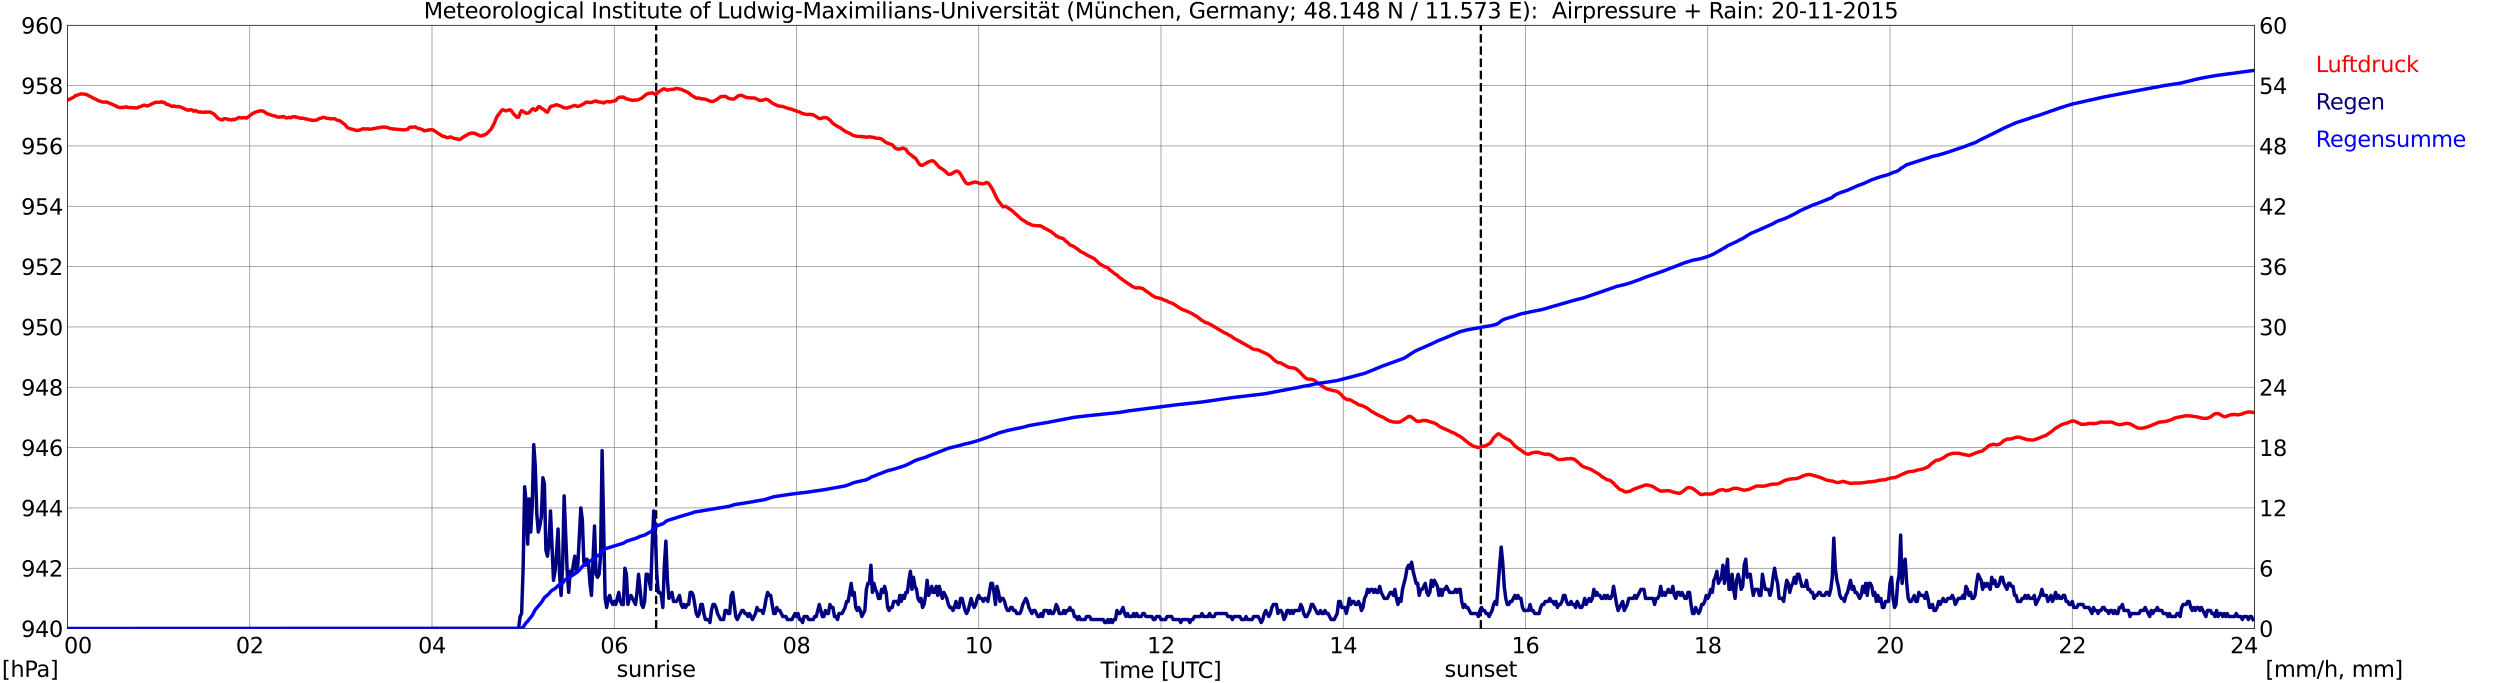<?xml version="1.0" encoding="utf-8" standalone="no"?>
<!DOCTYPE svg PUBLIC "-//W3C//DTD SVG 1.1//EN"
  "http://www.w3.org/Graphics/SVG/1.1/DTD/svg11.dtd">
<svg xmlns:xlink="http://www.w3.org/1999/xlink" width="1085.4pt" height="296.64pt" viewBox="0 0 1085.4 296.64" xmlns="http://www.w3.org/2000/svg" version="1.1">
 <defs>
  <style type="text/css">*{stroke-linejoin: round; stroke-linecap: butt}</style>
 </defs>
 <g id="figure_1">
  <g id="patch_1">
   <path d="M 0 296.64 
L 1085.4 296.64 
L 1085.4 0 
L 0 0 
z
" style="fill: #ffffff"/>
  </g>
  <g id="axes_1">
   <g id="patch_2">
    <path d="M 29.306 272.909 
L 978.814 272.909 
L 978.814 10.976 
L 29.306 10.976 
z
" style="fill: #ffffff"/>
   </g>
   <g id="patch_3">
    <path d="M 978.814 272.909 
L 978.814 272.909 
L 978.814 10.976 
L 978.814 10.976 
z
" clip-path="url(#paabba617a1)" style="fill: #d3d3d3; opacity: 0.25; stroke: #d3d3d3; stroke-linejoin: miter"/>
   </g>
   <g id="matplotlib.axis_1">
    <g id="xtick_1">
     <g id="line2d_1">
      <path d="M 29.306 272.909 
L 29.306 10.976 
" clip-path="url(#paabba617a1)" style="fill: none; stroke: #808080; stroke-width: 0.3; stroke-linecap: square"/>
     </g>
     <g id="line2d_2"/>
     <g id="text_1">
      <!--    00 -->
      <g transform="translate(18.733 283.627) scale(0.095 -0.095)">
       <defs>
        <path id="DejaVuSans-20" transform="scale(0.016)"/>
        <path id="DejaVuSans-30" d="M 2034 4250 
Q 1547 4250 1301 3770 
Q 1056 3291 1056 2328 
Q 1056 1369 1301 889 
Q 1547 409 2034 409 
Q 2525 409 2770 889 
Q 3016 1369 3016 2328 
Q 3016 3291 2770 3770 
Q 2525 4250 2034 4250 
z
M 2034 4750 
Q 2819 4750 3233 4129 
Q 3647 3509 3647 2328 
Q 3647 1150 3233 529 
Q 2819 -91 2034 -91 
Q 1250 -91 836 529 
Q 422 1150 422 2328 
Q 422 3509 836 4129 
Q 1250 4750 2034 4750 
z
" transform="scale(0.016)"/>
       </defs>
       <use xlink:href="#DejaVuSans-20"/>
       <use xlink:href="#DejaVuSans-20" transform="translate(31.787 0)"/>
       <use xlink:href="#DejaVuSans-20" transform="translate(63.574 0)"/>
       <use xlink:href="#DejaVuSans-30" transform="translate(95.361 0)"/>
       <use xlink:href="#DejaVuSans-30" transform="translate(158.984 0)"/>
      </g>
     </g>
    </g>
    <g id="xtick_2">
     <g id="line2d_3">
      <path d="M 108.431 272.909 
L 108.431 10.976 
" clip-path="url(#paabba617a1)" style="fill: none; stroke: #808080; stroke-width: 0.3; stroke-linecap: square"/>
     </g>
     <g id="line2d_4"/>
     <g id="text_2">
      <!-- 02 -->
      <g transform="translate(102.387 283.627) scale(0.095 -0.095)">
       <defs>
        <path id="DejaVuSans-32" d="M 1228 531 
L 3431 531 
L 3431 0 
L 469 0 
L 469 531 
Q 828 903 1448 1529 
Q 2069 2156 2228 2338 
Q 2531 2678 2651 2914 
Q 2772 3150 2772 3378 
Q 2772 3750 2511 3984 
Q 2250 4219 1831 4219 
Q 1534 4219 1204 4116 
Q 875 4013 500 3803 
L 500 4441 
Q 881 4594 1212 4672 
Q 1544 4750 1819 4750 
Q 2544 4750 2975 4387 
Q 3406 4025 3406 3419 
Q 3406 3131 3298 2873 
Q 3191 2616 2906 2266 
Q 2828 2175 2409 1742 
Q 1991 1309 1228 531 
z
" transform="scale(0.016)"/>
       </defs>
       <use xlink:href="#DejaVuSans-30"/>
       <use xlink:href="#DejaVuSans-32" transform="translate(63.623 0)"/>
      </g>
     </g>
    </g>
    <g id="xtick_3">
     <g id="line2d_5">
      <path d="M 187.557 272.909 
L 187.557 10.976 
" clip-path="url(#paabba617a1)" style="fill: none; stroke: #808080; stroke-width: 0.3; stroke-linecap: square"/>
     </g>
     <g id="line2d_6"/>
     <g id="text_3">
      <!-- 04 -->
      <g transform="translate(181.513 283.627) scale(0.095 -0.095)">
       <defs>
        <path id="DejaVuSans-34" d="M 2419 4116 
L 825 1625 
L 2419 1625 
L 2419 4116 
z
M 2253 4666 
L 3047 4666 
L 3047 1625 
L 3713 1625 
L 3713 1100 
L 3047 1100 
L 3047 0 
L 2419 0 
L 2419 1100 
L 313 1100 
L 313 1709 
L 2253 4666 
z
" transform="scale(0.016)"/>
       </defs>
       <use xlink:href="#DejaVuSans-30"/>
       <use xlink:href="#DejaVuSans-34" transform="translate(63.623 0)"/>
      </g>
     </g>
    </g>
    <g id="xtick_4">
     <g id="line2d_7">
      <path d="M 266.683 272.909 
L 266.683 10.976 
" clip-path="url(#paabba617a1)" style="fill: none; stroke: #808080; stroke-width: 0.3; stroke-linecap: square"/>
     </g>
     <g id="line2d_8"/>
     <g id="text_4">
      <!-- 06 -->
      <g transform="translate(260.638 283.627) scale(0.095 -0.095)">
       <defs>
        <path id="DejaVuSans-36" d="M 2113 2584 
Q 1688 2584 1439 2293 
Q 1191 2003 1191 1497 
Q 1191 994 1439 701 
Q 1688 409 2113 409 
Q 2538 409 2786 701 
Q 3034 994 3034 1497 
Q 3034 2003 2786 2293 
Q 2538 2584 2113 2584 
z
M 3366 4563 
L 3366 3988 
Q 3128 4100 2886 4159 
Q 2644 4219 2406 4219 
Q 1781 4219 1451 3797 
Q 1122 3375 1075 2522 
Q 1259 2794 1537 2939 
Q 1816 3084 2150 3084 
Q 2853 3084 3261 2657 
Q 3669 2231 3669 1497 
Q 3669 778 3244 343 
Q 2819 -91 2113 -91 
Q 1303 -91 875 529 
Q 447 1150 447 2328 
Q 447 3434 972 4092 
Q 1497 4750 2381 4750 
Q 2619 4750 2861 4703 
Q 3103 4656 3366 4563 
z
" transform="scale(0.016)"/>
       </defs>
       <use xlink:href="#DejaVuSans-30"/>
       <use xlink:href="#DejaVuSans-36" transform="translate(63.623 0)"/>
      </g>
     </g>
    </g>
    <g id="xtick_5">
     <g id="line2d_9">
      <path d="M 345.808 272.909 
L 345.808 10.976 
" clip-path="url(#paabba617a1)" style="fill: none; stroke: #808080; stroke-width: 0.3; stroke-linecap: square"/>
     </g>
     <g id="line2d_10"/>
     <g id="text_5">
      <!-- 08 -->
      <g transform="translate(339.764 283.627) scale(0.095 -0.095)">
       <defs>
        <path id="DejaVuSans-38" d="M 2034 2216 
Q 1584 2216 1326 1975 
Q 1069 1734 1069 1313 
Q 1069 891 1326 650 
Q 1584 409 2034 409 
Q 2484 409 2743 651 
Q 3003 894 3003 1313 
Q 3003 1734 2745 1975 
Q 2488 2216 2034 2216 
z
M 1403 2484 
Q 997 2584 770 2862 
Q 544 3141 544 3541 
Q 544 4100 942 4425 
Q 1341 4750 2034 4750 
Q 2731 4750 3128 4425 
Q 3525 4100 3525 3541 
Q 3525 3141 3298 2862 
Q 3072 2584 2669 2484 
Q 3125 2378 3379 2068 
Q 3634 1759 3634 1313 
Q 3634 634 3220 271 
Q 2806 -91 2034 -91 
Q 1263 -91 848 271 
Q 434 634 434 1313 
Q 434 1759 690 2068 
Q 947 2378 1403 2484 
z
M 1172 3481 
Q 1172 3119 1398 2916 
Q 1625 2713 2034 2713 
Q 2441 2713 2670 2916 
Q 2900 3119 2900 3481 
Q 2900 3844 2670 4047 
Q 2441 4250 2034 4250 
Q 1625 4250 1398 4047 
Q 1172 3844 1172 3481 
z
" transform="scale(0.016)"/>
       </defs>
       <use xlink:href="#DejaVuSans-30"/>
       <use xlink:href="#DejaVuSans-38" transform="translate(63.623 0)"/>
      </g>
     </g>
    </g>
    <g id="xtick_6">
     <g id="line2d_11">
      <path d="M 424.934 272.909 
L 424.934 10.976 
" clip-path="url(#paabba617a1)" style="fill: none; stroke: #808080; stroke-width: 0.3; stroke-linecap: square"/>
     </g>
     <g id="line2d_12"/>
     <g id="text_6">
      <!-- 10 -->
      <g transform="translate(418.89 283.627) scale(0.095 -0.095)">
       <defs>
        <path id="DejaVuSans-31" d="M 794 531 
L 1825 531 
L 1825 4091 
L 703 3866 
L 703 4441 
L 1819 4666 
L 2450 4666 
L 2450 531 
L 3481 531 
L 3481 0 
L 794 0 
L 794 531 
z
" transform="scale(0.016)"/>
       </defs>
       <use xlink:href="#DejaVuSans-31"/>
       <use xlink:href="#DejaVuSans-30" transform="translate(63.623 0)"/>
      </g>
     </g>
    </g>
    <g id="xtick_7">
     <g id="line2d_13">
      <path d="M 504.06 272.909 
L 504.06 10.976 
" clip-path="url(#paabba617a1)" style="fill: none; stroke: #808080; stroke-width: 0.3; stroke-linecap: square"/>
     </g>
     <g id="line2d_14"/>
     <g id="text_7">
      <!-- 12 -->
      <g transform="translate(498.015 283.627) scale(0.095 -0.095)">
       <use xlink:href="#DejaVuSans-31"/>
       <use xlink:href="#DejaVuSans-32" transform="translate(63.623 0)"/>
      </g>
     </g>
    </g>
    <g id="xtick_8">
     <g id="line2d_15">
      <path d="M 583.185 272.909 
L 583.185 10.976 
" clip-path="url(#paabba617a1)" style="fill: none; stroke: #808080; stroke-width: 0.3; stroke-linecap: square"/>
     </g>
     <g id="line2d_16"/>
     <g id="text_8">
      <!-- 14 -->
      <g transform="translate(577.141 283.627) scale(0.095 -0.095)">
       <use xlink:href="#DejaVuSans-31"/>
       <use xlink:href="#DejaVuSans-34" transform="translate(63.623 0)"/>
      </g>
     </g>
    </g>
    <g id="xtick_9">
     <g id="line2d_17">
      <path d="M 662.311 272.909 
L 662.311 10.976 
" clip-path="url(#paabba617a1)" style="fill: none; stroke: #808080; stroke-width: 0.3; stroke-linecap: square"/>
     </g>
     <g id="line2d_18"/>
     <g id="text_9">
      <!-- 16 -->
      <g transform="translate(656.267 283.627) scale(0.095 -0.095)">
       <use xlink:href="#DejaVuSans-31"/>
       <use xlink:href="#DejaVuSans-36" transform="translate(63.623 0)"/>
      </g>
     </g>
    </g>
    <g id="xtick_10">
     <g id="line2d_19">
      <path d="M 741.437 272.909 
L 741.437 10.976 
" clip-path="url(#paabba617a1)" style="fill: none; stroke: #808080; stroke-width: 0.3; stroke-linecap: square"/>
     </g>
     <g id="line2d_20"/>
     <g id="text_10">
      <!-- 18 -->
      <g transform="translate(735.392 283.627) scale(0.095 -0.095)">
       <use xlink:href="#DejaVuSans-31"/>
       <use xlink:href="#DejaVuSans-38" transform="translate(63.623 0)"/>
      </g>
     </g>
    </g>
    <g id="xtick_11">
     <g id="line2d_21">
      <path d="M 820.562 272.909 
L 820.562 10.976 
" clip-path="url(#paabba617a1)" style="fill: none; stroke: #808080; stroke-width: 0.3; stroke-linecap: square"/>
     </g>
     <g id="line2d_22"/>
     <g id="text_11">
      <!-- 20 -->
      <g transform="translate(814.518 283.627) scale(0.095 -0.095)">
       <use xlink:href="#DejaVuSans-32"/>
       <use xlink:href="#DejaVuSans-30" transform="translate(63.623 0)"/>
      </g>
     </g>
    </g>
    <g id="xtick_12">
     <g id="line2d_23">
      <path d="M 899.688 272.909 
L 899.688 10.976 
" clip-path="url(#paabba617a1)" style="fill: none; stroke: #808080; stroke-width: 0.3; stroke-linecap: square"/>
     </g>
     <g id="line2d_24"/>
     <g id="text_12">
      <!-- 22 -->
      <g transform="translate(893.644 283.627) scale(0.095 -0.095)">
       <use xlink:href="#DejaVuSans-32"/>
       <use xlink:href="#DejaVuSans-32" transform="translate(63.623 0)"/>
      </g>
     </g>
    </g>
    <g id="xtick_13">
     <g id="line2d_25">
      <path d="M 978.814 272.909 
L 978.814 10.976 
" clip-path="url(#paabba617a1)" style="fill: none; stroke: #808080; stroke-width: 0.3; stroke-linecap: square"/>
     </g>
     <g id="line2d_26"/>
     <g id="text_13">
      <!-- 24    -->
      <g transform="translate(968.241 283.627) scale(0.095 -0.095)">
       <use xlink:href="#DejaVuSans-32"/>
       <use xlink:href="#DejaVuSans-34" transform="translate(63.623 0)"/>
       <use xlink:href="#DejaVuSans-20" transform="translate(127.246 0)"/>
       <use xlink:href="#DejaVuSans-20" transform="translate(159.033 0)"/>
       <use xlink:href="#DejaVuSans-20" transform="translate(190.82 0)"/>
      </g>
     </g>
    </g>
    <g id="text_14">
     <!-- Time [UTC] -->
     <g transform="translate(477.806 294.322) scale(0.095 -0.095)">
      <defs>
       <path id="DejaVuSans-54" d="M -19 4666 
L 3928 4666 
L 3928 4134 
L 2272 4134 
L 2272 0 
L 1638 0 
L 1638 4134 
L -19 4134 
L -19 4666 
z
" transform="scale(0.016)"/>
       <path id="DejaVuSans-69" d="M 603 3500 
L 1178 3500 
L 1178 0 
L 603 0 
L 603 3500 
z
M 603 4863 
L 1178 4863 
L 1178 4134 
L 603 4134 
L 603 4863 
z
" transform="scale(0.016)"/>
       <path id="DejaVuSans-6d" d="M 3328 2828 
Q 3544 3216 3844 3400 
Q 4144 3584 4550 3584 
Q 5097 3584 5394 3201 
Q 5691 2819 5691 2113 
L 5691 0 
L 5113 0 
L 5113 2094 
Q 5113 2597 4934 2840 
Q 4756 3084 4391 3084 
Q 3944 3084 3684 2787 
Q 3425 2491 3425 1978 
L 3425 0 
L 2847 0 
L 2847 2094 
Q 2847 2600 2669 2842 
Q 2491 3084 2119 3084 
Q 1678 3084 1418 2786 
Q 1159 2488 1159 1978 
L 1159 0 
L 581 0 
L 581 3500 
L 1159 3500 
L 1159 2956 
Q 1356 3278 1631 3431 
Q 1906 3584 2284 3584 
Q 2666 3584 2933 3390 
Q 3200 3197 3328 2828 
z
" transform="scale(0.016)"/>
       <path id="DejaVuSans-65" d="M 3597 1894 
L 3597 1613 
L 953 1613 
Q 991 1019 1311 708 
Q 1631 397 2203 397 
Q 2534 397 2845 478 
Q 3156 559 3463 722 
L 3463 178 
Q 3153 47 2828 -22 
Q 2503 -91 2169 -91 
Q 1331 -91 842 396 
Q 353 884 353 1716 
Q 353 2575 817 3079 
Q 1281 3584 2069 3584 
Q 2775 3584 3186 3129 
Q 3597 2675 3597 1894 
z
M 3022 2063 
Q 3016 2534 2758 2815 
Q 2500 3097 2075 3097 
Q 1594 3097 1305 2825 
Q 1016 2553 972 2059 
L 3022 2063 
z
" transform="scale(0.016)"/>
       <path id="DejaVuSans-5b" d="M 550 4863 
L 1875 4863 
L 1875 4416 
L 1125 4416 
L 1125 -397 
L 1875 -397 
L 1875 -844 
L 550 -844 
L 550 4863 
z
" transform="scale(0.016)"/>
       <path id="DejaVuSans-55" d="M 556 4666 
L 1191 4666 
L 1191 1831 
Q 1191 1081 1462 751 
Q 1734 422 2344 422 
Q 2950 422 3222 751 
Q 3494 1081 3494 1831 
L 3494 4666 
L 4128 4666 
L 4128 1753 
Q 4128 841 3676 375 
Q 3225 -91 2344 -91 
Q 1459 -91 1007 375 
Q 556 841 556 1753 
L 556 4666 
z
" transform="scale(0.016)"/>
       <path id="DejaVuSans-43" d="M 4122 4306 
L 4122 3641 
Q 3803 3938 3442 4084 
Q 3081 4231 2675 4231 
Q 1875 4231 1450 3742 
Q 1025 3253 1025 2328 
Q 1025 1406 1450 917 
Q 1875 428 2675 428 
Q 3081 428 3442 575 
Q 3803 722 4122 1019 
L 4122 359 
Q 3791 134 3420 21 
Q 3050 -91 2638 -91 
Q 1578 -91 968 557 
Q 359 1206 359 2328 
Q 359 3453 968 4101 
Q 1578 4750 2638 4750 
Q 3056 4750 3426 4639 
Q 3797 4528 4122 4306 
z
" transform="scale(0.016)"/>
       <path id="DejaVuSans-5d" d="M 1947 4863 
L 1947 -844 
L 622 -844 
L 622 -397 
L 1369 -397 
L 1369 4416 
L 622 4416 
L 622 4863 
L 1947 4863 
z
" transform="scale(0.016)"/>
      </defs>
      <use xlink:href="#DejaVuSans-54"/>
      <use xlink:href="#DejaVuSans-69" transform="translate(57.959 0)"/>
      <use xlink:href="#DejaVuSans-6d" transform="translate(85.742 0)"/>
      <use xlink:href="#DejaVuSans-65" transform="translate(183.154 0)"/>
      <use xlink:href="#DejaVuSans-20" transform="translate(244.678 0)"/>
      <use xlink:href="#DejaVuSans-5b" transform="translate(276.465 0)"/>
      <use xlink:href="#DejaVuSans-55" transform="translate(315.479 0)"/>
      <use xlink:href="#DejaVuSans-54" transform="translate(388.672 0)"/>
      <use xlink:href="#DejaVuSans-43" transform="translate(443.881 0)"/>
      <use xlink:href="#DejaVuSans-5d" transform="translate(513.705 0)"/>
     </g>
    </g>
   </g>
   <g id="matplotlib.axis_2">
    <g id="ytick_1">
     <g id="line2d_27">
      <path d="M 29.306 272.909 
L 978.814 272.909 
" clip-path="url(#paabba617a1)" style="fill: none; stroke: #808080; stroke-width: 0.3; stroke-linecap: square"/>
     </g>
     <g id="line2d_28"/>
     <g id="text_15">
      <!-- 940 -->
      <g transform="translate(9.173 276.518) scale(0.095 -0.095)">
       <defs>
        <path id="DejaVuSans-39" d="M 703 97 
L 703 672 
Q 941 559 1184 500 
Q 1428 441 1663 441 
Q 2288 441 2617 861 
Q 2947 1281 2994 2138 
Q 2813 1869 2534 1725 
Q 2256 1581 1919 1581 
Q 1219 1581 811 2004 
Q 403 2428 403 3163 
Q 403 3881 828 4315 
Q 1253 4750 1959 4750 
Q 2769 4750 3195 4129 
Q 3622 3509 3622 2328 
Q 3622 1225 3098 567 
Q 2575 -91 1691 -91 
Q 1453 -91 1209 -44 
Q 966 3 703 97 
z
M 1959 2075 
Q 2384 2075 2632 2365 
Q 2881 2656 2881 3163 
Q 2881 3666 2632 3958 
Q 2384 4250 1959 4250 
Q 1534 4250 1286 3958 
Q 1038 3666 1038 3163 
Q 1038 2656 1286 2365 
Q 1534 2075 1959 2075 
z
" transform="scale(0.016)"/>
       </defs>
       <use xlink:href="#DejaVuSans-39"/>
       <use xlink:href="#DejaVuSans-34" transform="translate(63.623 0)"/>
       <use xlink:href="#DejaVuSans-30" transform="translate(127.246 0)"/>
      </g>
     </g>
    </g>
    <g id="ytick_2">
     <g id="line2d_29">
      <path d="M 29.306 246.715 
L 978.814 246.715 
" clip-path="url(#paabba617a1)" style="fill: none; stroke: #808080; stroke-width: 0.3; stroke-linecap: square"/>
     </g>
     <g id="line2d_30"/>
     <g id="text_16">
      <!-- 942 -->
      <g transform="translate(9.173 250.325) scale(0.095 -0.095)">
       <use xlink:href="#DejaVuSans-39"/>
       <use xlink:href="#DejaVuSans-34" transform="translate(63.623 0)"/>
       <use xlink:href="#DejaVuSans-32" transform="translate(127.246 0)"/>
      </g>
     </g>
    </g>
    <g id="ytick_3">
     <g id="line2d_31">
      <path d="M 29.306 220.522 
L 978.814 220.522 
" clip-path="url(#paabba617a1)" style="fill: none; stroke: #808080; stroke-width: 0.3; stroke-linecap: square"/>
     </g>
     <g id="line2d_32"/>
     <g id="text_17">
      <!-- 944 -->
      <g transform="translate(9.173 224.131) scale(0.095 -0.095)">
       <use xlink:href="#DejaVuSans-39"/>
       <use xlink:href="#DejaVuSans-34" transform="translate(63.623 0)"/>
       <use xlink:href="#DejaVuSans-34" transform="translate(127.246 0)"/>
      </g>
     </g>
    </g>
    <g id="ytick_4">
     <g id="line2d_33">
      <path d="M 29.306 194.329 
L 978.814 194.329 
" clip-path="url(#paabba617a1)" style="fill: none; stroke: #808080; stroke-width: 0.3; stroke-linecap: square"/>
     </g>
     <g id="line2d_34"/>
     <g id="text_18">
      <!-- 946 -->
      <g transform="translate(9.173 197.938) scale(0.095 -0.095)">
       <use xlink:href="#DejaVuSans-39"/>
       <use xlink:href="#DejaVuSans-34" transform="translate(63.623 0)"/>
       <use xlink:href="#DejaVuSans-36" transform="translate(127.246 0)"/>
      </g>
     </g>
    </g>
    <g id="ytick_5">
     <g id="line2d_35">
      <path d="M 29.306 168.136 
L 978.814 168.136 
" clip-path="url(#paabba617a1)" style="fill: none; stroke: #808080; stroke-width: 0.3; stroke-linecap: square"/>
     </g>
     <g id="line2d_36"/>
     <g id="text_19">
      <!-- 948 -->
      <g transform="translate(9.173 171.745) scale(0.095 -0.095)">
       <use xlink:href="#DejaVuSans-39"/>
       <use xlink:href="#DejaVuSans-34" transform="translate(63.623 0)"/>
       <use xlink:href="#DejaVuSans-38" transform="translate(127.246 0)"/>
      </g>
     </g>
    </g>
    <g id="ytick_6">
     <g id="line2d_37">
      <path d="M 29.306 141.942 
L 978.814 141.942 
" clip-path="url(#paabba617a1)" style="fill: none; stroke: #808080; stroke-width: 0.3; stroke-linecap: square"/>
     </g>
     <g id="line2d_38"/>
     <g id="text_20">
      <!-- 950 -->
      <g transform="translate(9.173 145.551) scale(0.095 -0.095)">
       <defs>
        <path id="DejaVuSans-35" d="M 691 4666 
L 3169 4666 
L 3169 4134 
L 1269 4134 
L 1269 2991 
Q 1406 3038 1543 3061 
Q 1681 3084 1819 3084 
Q 2600 3084 3056 2656 
Q 3513 2228 3513 1497 
Q 3513 744 3044 326 
Q 2575 -91 1722 -91 
Q 1428 -91 1123 -41 
Q 819 9 494 109 
L 494 744 
Q 775 591 1075 516 
Q 1375 441 1709 441 
Q 2250 441 2565 725 
Q 2881 1009 2881 1497 
Q 2881 1984 2565 2268 
Q 2250 2553 1709 2553 
Q 1456 2553 1204 2497 
Q 953 2441 691 2322 
L 691 4666 
z
" transform="scale(0.016)"/>
       </defs>
       <use xlink:href="#DejaVuSans-39"/>
       <use xlink:href="#DejaVuSans-35" transform="translate(63.623 0)"/>
       <use xlink:href="#DejaVuSans-30" transform="translate(127.246 0)"/>
      </g>
     </g>
    </g>
    <g id="ytick_7">
     <g id="line2d_39">
      <path d="M 29.306 115.749 
L 978.814 115.749 
" clip-path="url(#paabba617a1)" style="fill: none; stroke: #808080; stroke-width: 0.3; stroke-linecap: square"/>
     </g>
     <g id="line2d_40"/>
     <g id="text_21">
      <!-- 952 -->
      <g transform="translate(9.173 119.358) scale(0.095 -0.095)">
       <use xlink:href="#DejaVuSans-39"/>
       <use xlink:href="#DejaVuSans-35" transform="translate(63.623 0)"/>
       <use xlink:href="#DejaVuSans-32" transform="translate(127.246 0)"/>
      </g>
     </g>
    </g>
    <g id="ytick_8">
     <g id="line2d_41">
      <path d="M 29.306 89.556 
L 978.814 89.556 
" clip-path="url(#paabba617a1)" style="fill: none; stroke: #808080; stroke-width: 0.3; stroke-linecap: square"/>
     </g>
     <g id="line2d_42"/>
     <g id="text_22">
      <!-- 954 -->
      <g transform="translate(9.173 93.165) scale(0.095 -0.095)">
       <use xlink:href="#DejaVuSans-39"/>
       <use xlink:href="#DejaVuSans-35" transform="translate(63.623 0)"/>
       <use xlink:href="#DejaVuSans-34" transform="translate(127.246 0)"/>
      </g>
     </g>
    </g>
    <g id="ytick_9">
     <g id="line2d_43">
      <path d="M 29.306 63.362 
L 978.814 63.362 
" clip-path="url(#paabba617a1)" style="fill: none; stroke: #808080; stroke-width: 0.3; stroke-linecap: square"/>
     </g>
     <g id="line2d_44"/>
     <g id="text_23">
      <!-- 956 -->
      <g transform="translate(9.173 66.972) scale(0.095 -0.095)">
       <use xlink:href="#DejaVuSans-39"/>
       <use xlink:href="#DejaVuSans-35" transform="translate(63.623 0)"/>
       <use xlink:href="#DejaVuSans-36" transform="translate(127.246 0)"/>
      </g>
     </g>
    </g>
    <g id="ytick_10">
     <g id="line2d_45">
      <path d="M 29.306 37.169 
L 978.814 37.169 
" clip-path="url(#paabba617a1)" style="fill: none; stroke: #808080; stroke-width: 0.3; stroke-linecap: square"/>
     </g>
     <g id="line2d_46"/>
     <g id="text_24">
      <!-- 958 -->
      <g transform="translate(9.173 40.778) scale(0.095 -0.095)">
       <use xlink:href="#DejaVuSans-39"/>
       <use xlink:href="#DejaVuSans-35" transform="translate(63.623 0)"/>
       <use xlink:href="#DejaVuSans-38" transform="translate(127.246 0)"/>
      </g>
     </g>
    </g>
    <g id="ytick_11">
     <g id="line2d_47">
      <path d="M 29.306 10.976 
L 978.814 10.976 
" clip-path="url(#paabba617a1)" style="fill: none; stroke: #808080; stroke-width: 0.3; stroke-linecap: square"/>
     </g>
     <g id="line2d_48"/>
     <g id="text_25">
      <!-- 960 -->
      <g transform="translate(9.173 14.585) scale(0.095 -0.095)">
       <use xlink:href="#DejaVuSans-39"/>
       <use xlink:href="#DejaVuSans-36" transform="translate(63.623 0)"/>
       <use xlink:href="#DejaVuSans-30" transform="translate(127.246 0)"/>
      </g>
     </g>
    </g>
   </g>
   <g id="line2d_49">
    <path d="M 284.882 272.909 
L 284.882 10.976 
" clip-path="url(#paabba617a1)" style="fill: none; stroke-dasharray: 3.7,1.6; stroke-dashoffset: 0; stroke: #000000"/>
   </g>
   <g id="line2d_50">
    <path d="M 642.925 272.909 
L 642.925 10.976 
" clip-path="url(#paabba617a1)" style="fill: none; stroke-dasharray: 3.7,1.6; stroke-dashoffset: 0; stroke: #000000"/>
   </g>
   <g id="line2d_51">
    <path d="M 29.306 43.499 
L 31.943 42.25 
L 32.603 41.622 
L 35.24 40.731 
L 36.559 40.888 
L 37.218 40.915 
L 39.197 41.858 
L 40.515 42.617 
L 41.834 43.193 
L 42.493 43.613 
L 44.472 44.294 
L 45.79 44.32 
L 46.45 44.294 
L 47.109 44.66 
L 49.087 45.394 
L 49.747 45.865 
L 50.406 46.022 
L 51.065 46.468 
L 52.384 46.756 
L 53.043 46.546 
L 53.703 46.703 
L 54.362 46.389 
L 56.34 46.756 
L 57 46.651 
L 57.659 46.808 
L 59.637 46.861 
L 60.297 46.494 
L 61.615 46.022 
L 62.275 45.708 
L 62.934 45.708 
L 63.594 45.97 
L 64.253 45.944 
L 64.912 45.682 
L 65.572 45.263 
L 67.55 44.398 
L 68.869 44.398 
L 69.528 44.398 
L 70.187 44.163 
L 70.847 44.477 
L 71.506 44.503 
L 72.166 45.263 
L 72.825 45.341 
L 74.803 46.258 
L 75.462 45.944 
L 76.122 46.232 
L 76.781 46.337 
L 77.441 46.206 
L 78.759 46.599 
L 81.397 47.803 
L 82.056 47.83 
L 82.716 47.594 
L 83.375 47.751 
L 84.034 48.275 
L 84.694 48.039 
L 85.353 48.17 
L 86.013 48.589 
L 86.672 48.694 
L 87.331 48.589 
L 87.991 48.773 
L 88.65 48.799 
L 89.309 48.589 
L 89.969 48.694 
L 91.288 48.615 
L 92.606 49.375 
L 93.266 49.847 
L 94.584 51.34 
L 95.903 51.942 
L 96.563 52.047 
L 97.222 51.549 
L 98.541 51.575 
L 99.2 51.968 
L 99.86 51.89 
L 100.519 52.099 
L 101.178 51.811 
L 101.838 51.968 
L 103.816 50.973 
L 104.475 51.182 
L 105.135 51.209 
L 105.794 51.025 
L 107.113 51.261 
L 109.75 49.218 
L 111.069 48.642 
L 113.047 48.092 
L 114.366 48.275 
L 115.685 49.166 
L 116.344 49.585 
L 117.003 49.611 
L 117.663 49.951 
L 118.322 50.161 
L 119.641 50.397 
L 120.3 50.816 
L 122.278 50.79 
L 122.938 50.554 
L 124.257 51.182 
L 124.916 51.13 
L 125.575 50.92 
L 126.235 51.156 
L 126.894 50.737 
L 128.213 50.659 
L 128.872 51.025 
L 129.532 50.947 
L 130.191 51.34 
L 131.51 51.313 
L 135.466 52.256 
L 137.444 52.152 
L 138.763 51.366 
L 139.422 51.34 
L 140.082 50.973 
L 140.741 50.92 
L 141.4 51.235 
L 142.06 51.366 
L 142.719 51.366 
L 143.379 51.575 
L 145.357 51.549 
L 146.016 51.994 
L 146.676 52.283 
L 147.335 52.361 
L 147.994 52.754 
L 149.972 54.273 
L 150.632 55.269 
L 151.951 55.897 
L 153.929 56.369 
L 154.588 56.709 
L 156.566 56.369 
L 157.226 56.002 
L 157.885 55.897 
L 158.544 56.002 
L 159.863 55.923 
L 160.523 56.133 
L 163.819 55.557 
L 164.479 55.347 
L 165.138 55.426 
L 165.798 55.138 
L 167.776 55.269 
L 168.435 55.4 
L 169.094 55.74 
L 171.732 56.107 
L 174.37 56.29 
L 175.029 56.421 
L 177.007 56.159 
L 177.666 55.347 
L 178.326 55.164 
L 178.985 55.242 
L 180.304 55.085 
L 180.963 55.531 
L 181.623 55.792 
L 182.282 55.871 
L 183.601 56.395 
L 184.26 56.814 
L 186.238 56.395 
L 187.557 56.29 
L 188.217 56.552 
L 192.173 59.145 
L 192.832 59.198 
L 193.492 59.538 
L 194.151 59.748 
L 194.81 59.721 
L 195.47 59.407 
L 196.129 59.617 
L 196.788 59.983 
L 198.767 60.402 
L 199.426 60.612 
L 200.085 60.298 
L 200.745 59.748 
L 202.723 58.621 
L 203.382 58.124 
L 204.042 58.071 
L 204.701 57.731 
L 205.36 57.836 
L 206.02 57.783 
L 206.679 58.202 
L 207.339 58.386 
L 207.998 58.805 
L 208.657 59.014 
L 209.317 58.936 
L 209.976 58.621 
L 210.635 58.49 
L 211.295 58.045 
L 213.273 56.028 
L 214.592 53.487 
L 215.251 51.785 
L 215.91 50.423 
L 217.889 47.83 
L 218.548 47.673 
L 219.207 48.065 
L 219.867 48.092 
L 221.186 47.646 
L 221.845 47.882 
L 223.164 49.663 
L 224.482 50.947 
L 225.142 50.894 
L 225.801 49.166 
L 226.461 48.013 
L 228.439 49.192 
L 229.098 49.166 
L 229.757 48.799 
L 230.417 48.17 
L 231.076 47.358 
L 231.736 47.227 
L 232.395 47.934 
L 233.054 47.515 
L 233.714 46.389 
L 234.373 46.363 
L 235.033 47.018 
L 235.692 47.28 
L 236.351 47.777 
L 237.011 48.432 
L 237.67 48.72 
L 238.989 46.31 
L 239.648 46.022 
L 240.308 45.97 
L 240.967 45.656 
L 241.626 45.472 
L 242.945 45.891 
L 244.923 46.834 
L 246.242 46.887 
L 249.539 45.76 
L 250.858 46.232 
L 251.517 46.049 
L 252.836 45.394 
L 254.155 44.556 
L 254.814 44.294 
L 256.133 44.503 
L 256.792 44.451 
L 257.451 44.267 
L 258.111 43.953 
L 258.77 43.822 
L 259.43 44.189 
L 261.408 44.425 
L 262.067 44.713 
L 262.726 44.32 
L 263.386 44.136 
L 264.045 44.11 
L 264.705 44.294 
L 267.342 43.639 
L 268.002 42.827 
L 268.661 42.277 
L 269.32 42.172 
L 269.98 42.25 
L 270.639 42.12 
L 271.958 42.905 
L 274.595 43.586 
L 275.255 43.455 
L 276.573 43.403 
L 277.233 43.272 
L 277.892 42.905 
L 278.552 42.67 
L 279.87 41.543 
L 280.53 41.019 
L 281.189 40.653 
L 283.167 40.312 
L 283.827 40.574 
L 284.486 40.967 
L 285.145 40.627 
L 285.805 40.024 
L 287.783 38.688 
L 288.442 38.557 
L 289.761 39.16 
L 291.08 38.845 
L 292.399 38.819 
L 293.058 38.531 
L 293.717 38.374 
L 295.696 38.767 
L 298.333 39.972 
L 298.992 40.338 
L 300.311 41.439 
L 302.289 42.591 
L 303.608 42.591 
L 304.267 42.853 
L 306.246 43.062 
L 307.564 43.613 
L 308.883 44.058 
L 309.543 44.058 
L 310.861 43.429 
L 312.839 41.989 
L 313.499 41.884 
L 314.158 41.91 
L 314.818 41.805 
L 315.477 42.093 
L 316.136 42.643 
L 318.114 43.062 
L 318.774 42.932 
L 320.093 41.91 
L 320.752 41.543 
L 321.411 41.412 
L 322.071 41.439 
L 324.049 42.329 
L 326.027 42.512 
L 327.346 42.512 
L 328.005 42.696 
L 329.324 43.377 
L 329.983 43.613 
L 330.643 43.586 
L 332.621 43.062 
L 333.28 43.272 
L 334.599 44.189 
L 335.258 44.739 
L 337.236 45.734 
L 337.896 45.97 
L 339.874 46.258 
L 342.512 47.175 
L 343.171 47.253 
L 345.808 48.196 
L 346.468 48.485 
L 347.127 48.615 
L 348.446 49.323 
L 350.424 49.742 
L 351.083 49.611 
L 352.402 49.716 
L 353.062 49.873 
L 355.699 51.444 
L 356.359 51.444 
L 357.677 51.025 
L 358.996 51.13 
L 360.315 52.125 
L 361.634 53.592 
L 363.612 54.876 
L 364.93 55.504 
L 365.59 56.107 
L 367.568 57.364 
L 368.887 57.862 
L 370.206 58.726 
L 372.184 59.25 
L 373.502 59.198 
L 374.821 59.355 
L 376.14 59.564 
L 377.459 59.381 
L 379.437 59.695 
L 380.756 60.088 
L 381.415 60.036 
L 382.074 60.114 
L 382.734 60.35 
L 384.712 61.895 
L 387.349 62.838 
L 388.668 64.358 
L 389.987 64.803 
L 391.306 64.515 
L 391.965 64.253 
L 393.284 64.803 
L 393.943 65.877 
L 394.603 66.584 
L 395.921 67.553 
L 396.581 68.182 
L 397.24 68.496 
L 397.899 69.334 
L 399.218 71.377 
L 399.878 71.744 
L 400.537 71.77 
L 401.196 71.325 
L 401.856 71.063 
L 402.515 70.539 
L 403.834 70.015 
L 404.493 69.78 
L 405.153 69.884 
L 405.812 70.356 
L 407.79 72.609 
L 408.45 72.949 
L 410.428 74.363 
L 411.087 75.097 
L 411.746 75.647 
L 412.406 75.752 
L 413.725 75.149 
L 414.384 74.625 
L 415.043 74.337 
L 415.703 74.337 
L 416.362 74.73 
L 417.022 75.568 
L 419 78.921 
L 419.659 79.655 
L 420.318 79.864 
L 421.637 79.497 
L 422.297 79.235 
L 423.615 79 
L 425.593 79.681 
L 426.253 79.681 
L 426.912 79.812 
L 427.572 79.602 
L 428.231 79.209 
L 428.89 79.393 
L 429.55 80.047 
L 430.869 82.091 
L 432.847 86.229 
L 433.506 87.329 
L 435.484 89.818 
L 436.144 89.582 
L 436.803 89.713 
L 439.44 91.494 
L 442.737 94.506 
L 443.397 95.109 
L 445.375 96.366 
L 446.034 96.864 
L 447.353 97.361 
L 448.012 97.702 
L 448.672 97.885 
L 451.309 98.042 
L 451.969 98.147 
L 452.628 98.488 
L 453.287 98.985 
L 453.947 99.273 
L 455.266 99.981 
L 456.584 100.714 
L 457.244 101.343 
L 457.903 101.814 
L 458.563 102.469 
L 459.222 102.626 
L 459.881 103.124 
L 461.2 103.464 
L 461.859 103.779 
L 462.519 104.564 
L 463.178 104.983 
L 464.497 106.267 
L 466.475 107.158 
L 467.134 107.708 
L 467.794 108.1 
L 469.113 109.174 
L 471.091 110.17 
L 471.75 110.641 
L 475.047 112.291 
L 476.366 113.496 
L 477.025 114.23 
L 478.344 115.094 
L 479.663 115.828 
L 480.322 115.985 
L 480.981 116.299 
L 481.641 117.032 
L 482.96 118.002 
L 484.278 119.102 
L 484.938 119.364 
L 485.597 120.123 
L 488.894 122.533 
L 490.872 123.816 
L 491.532 124.314 
L 492.85 124.943 
L 493.51 124.995 
L 494.169 124.917 
L 494.828 124.969 
L 496.147 125.257 
L 497.466 126.331 
L 498.125 126.672 
L 500.103 128.191 
L 500.763 128.531 
L 501.422 129.029 
L 502.741 129.291 
L 504.719 129.867 
L 505.379 130.26 
L 506.697 130.679 
L 507.357 131.151 
L 508.675 131.57 
L 509.335 131.858 
L 512.632 134.032 
L 513.95 134.608 
L 514.61 134.896 
L 515.269 135.053 
L 517.907 136.363 
L 518.566 136.887 
L 519.226 137.175 
L 519.885 137.594 
L 521.204 138.668 
L 523.182 139.925 
L 524.501 140.344 
L 525.819 141.025 
L 527.138 141.811 
L 528.457 142.597 
L 531.754 144.562 
L 532.413 144.745 
L 533.732 145.609 
L 534.391 145.845 
L 535.71 146.867 
L 537.029 147.548 
L 537.688 147.941 
L 538.348 148.202 
L 539.007 148.7 
L 540.985 149.722 
L 541.644 150.193 
L 542.304 150.403 
L 542.963 150.979 
L 544.282 151.66 
L 546.26 151.896 
L 548.898 153.179 
L 550.216 153.755 
L 551.535 154.698 
L 553.513 156.558 
L 554.832 157.422 
L 555.491 157.449 
L 556.151 157.632 
L 559.448 159.466 
L 562.085 159.858 
L 562.745 160.199 
L 564.063 161.273 
L 566.042 163.395 
L 567.36 164.495 
L 568.679 164.678 
L 569.338 164.626 
L 569.998 164.835 
L 570.657 165.176 
L 573.954 167.585 
L 575.932 168.817 
L 578.57 169.524 
L 579.889 169.76 
L 580.548 169.943 
L 581.867 170.912 
L 583.185 172.379 
L 583.845 172.981 
L 585.164 173.584 
L 585.823 173.453 
L 587.142 174.108 
L 587.801 174.553 
L 588.46 174.815 
L 589.779 175.705 
L 591.098 176.02 
L 593.076 176.91 
L 594.395 177.775 
L 595.054 178.377 
L 598.351 180.237 
L 600.329 181.101 
L 602.967 182.647 
L 604.945 183.223 
L 606.923 183.301 
L 607.582 183.249 
L 608.242 182.961 
L 611.539 180.813 
L 612.198 180.761 
L 612.858 181.049 
L 614.836 182.699 
L 615.495 182.961 
L 616.154 182.961 
L 618.133 182.516 
L 619.451 182.647 
L 620.77 183.066 
L 622.748 183.694 
L 623.408 183.983 
L 625.386 185.397 
L 629.342 187.126 
L 630.001 187.545 
L 631.32 188.016 
L 631.98 188.357 
L 632.639 188.854 
L 633.298 189.116 
L 634.617 189.955 
L 637.914 192.626 
L 639.233 193.412 
L 639.892 193.779 
L 641.87 194.303 
L 642.53 194.146 
L 643.189 193.857 
L 645.167 193.543 
L 645.827 193.019 
L 646.486 192.757 
L 647.145 192.207 
L 648.464 190.112 
L 649.783 188.854 
L 650.442 188.331 
L 651.102 188.514 
L 652.42 189.64 
L 653.08 189.928 
L 653.739 190.4 
L 655.058 190.976 
L 655.717 191.395 
L 657.695 193.569 
L 659.014 194.591 
L 660.333 195.455 
L 662.311 196.896 
L 662.97 197.105 
L 663.63 197.184 
L 664.289 197.001 
L 664.949 196.634 
L 666.267 196.398 
L 667.586 196.32 
L 669.564 196.922 
L 670.883 197.263 
L 672.202 197.158 
L 673.521 197.629 
L 676.158 199.306 
L 676.817 199.541 
L 678.136 199.463 
L 678.796 199.463 
L 679.455 199.253 
L 681.433 199.175 
L 682.092 199.017 
L 682.752 199.253 
L 683.411 199.306 
L 684.73 200.353 
L 686.708 202.187 
L 687.368 202.606 
L 690.664 203.758 
L 694.621 206.142 
L 695.28 206.823 
L 696.599 207.556 
L 697.258 208.054 
L 697.918 208.342 
L 698.577 208.368 
L 699.236 208.709 
L 700.555 209.783 
L 701.215 210.569 
L 703.193 212.455 
L 704.511 212.926 
L 705.171 213.398 
L 705.83 213.607 
L 707.808 213.24 
L 709.127 212.455 
L 714.402 210.569 
L 715.062 210.543 
L 717.04 211.014 
L 717.699 211.276 
L 719.018 212.167 
L 720.996 213.24 
L 724.293 213.031 
L 724.952 213.136 
L 726.271 213.607 
L 728.249 214.052 
L 728.909 214.157 
L 729.568 214.079 
L 730.887 213.162 
L 732.205 212.036 
L 732.865 211.695 
L 733.524 211.643 
L 734.843 212.062 
L 735.502 212.455 
L 738.14 214.55 
L 738.799 214.733 
L 740.777 214.393 
L 741.437 214.55 
L 743.415 214.419 
L 744.734 213.817 
L 746.052 212.9 
L 748.031 212.559 
L 749.349 213.083 
L 750.009 212.874 
L 750.668 212.821 
L 752.646 212.009 
L 753.965 211.983 
L 757.262 212.848 
L 759.24 212.507 
L 762.537 211.04 
L 763.856 211.04 
L 765.834 211.066 
L 769.131 210.254 
L 771.768 210.097 
L 773.087 209.547 
L 774.406 208.84 
L 775.065 208.499 
L 777.043 208.002 
L 779.021 207.845 
L 779.681 207.818 
L 781 207.452 
L 782.318 206.823 
L 784.296 206.116 
L 785.615 205.985 
L 786.934 206.299 
L 790.231 207.268 
L 793.528 208.63 
L 794.187 208.604 
L 794.847 208.788 
L 795.506 208.84 
L 796.825 209.285 
L 797.484 209.495 
L 798.803 209.39 
L 800.122 208.971 
L 802.1 209.521 
L 803.419 209.888 
L 804.737 209.757 
L 808.034 209.704 
L 811.331 209.207 
L 812.65 209.18 
L 813.309 209.023 
L 813.969 208.997 
L 815.947 208.473 
L 816.606 208.473 
L 817.265 208.316 
L 818.584 208.316 
L 819.244 207.976 
L 820.562 207.635 
L 821.881 207.373 
L 822.541 207.373 
L 823.859 206.849 
L 827.816 205.042 
L 829.134 204.728 
L 830.453 204.649 
L 831.112 204.518 
L 831.772 204.256 
L 835.069 203.549 
L 837.047 202.658 
L 837.706 202.134 
L 838.366 201.453 
L 840.344 199.987 
L 841.003 199.777 
L 841.663 199.751 
L 843.641 198.834 
L 845.619 197.472 
L 847.597 196.87 
L 848.256 196.791 
L 848.916 196.843 
L 850.235 196.765 
L 852.213 197.21 
L 854.85 197.786 
L 856.828 197.079 
L 858.147 196.477 
L 860.785 195.743 
L 861.444 195.141 
L 862.103 194.696 
L 863.422 193.517 
L 864.082 193.203 
L 864.741 193.124 
L 865.4 192.888 
L 866.06 192.967 
L 866.719 193.176 
L 868.038 192.862 
L 868.697 192.469 
L 870.016 191.29 
L 871.335 190.636 
L 871.994 190.662 
L 872.653 190.531 
L 873.313 190.531 
L 875.291 189.85 
L 876.61 189.771 
L 879.907 190.819 
L 882.544 191.081 
L 883.863 190.714 
L 888.479 188.907 
L 890.457 187.519 
L 892.435 185.921 
L 895.072 184.375 
L 896.391 183.904 
L 897.71 183.59 
L 899.029 182.935 
L 899.688 182.804 
L 900.347 182.804 
L 901.007 182.961 
L 903.644 184.244 
L 905.622 184.14 
L 906.941 183.799 
L 908.26 183.878 
L 908.919 183.93 
L 910.898 183.668 
L 911.557 183.354 
L 912.216 183.249 
L 913.535 183.301 
L 916.832 183.249 
L 917.491 183.485 
L 918.81 184.113 
L 920.129 184.375 
L 921.448 184.244 
L 922.107 184.009 
L 923.426 183.825 
L 924.745 184.009 
L 928.041 185.816 
L 929.36 185.921 
L 930.679 185.816 
L 931.998 185.449 
L 933.316 185.004 
L 937.273 183.328 
L 940.57 182.909 
L 943.207 182.07 
L 943.867 181.599 
L 945.185 181.232 
L 948.482 180.604 
L 949.142 180.473 
L 951.12 180.63 
L 953.757 180.97 
L 955.735 181.494 
L 957.714 181.677 
L 958.373 181.547 
L 959.692 181.049 
L 961.01 180.027 
L 961.67 179.634 
L 962.989 179.556 
L 963.648 179.792 
L 964.967 180.63 
L 965.626 180.866 
L 966.285 180.892 
L 967.604 180.368 
L 968.264 180.132 
L 969.582 179.949 
L 970.242 179.949 
L 971.561 180.132 
L 973.539 179.713 
L 974.198 179.346 
L 976.176 178.822 
L 978.154 179.049 
L 978.154 179.049 
" clip-path="url(#paabba617a1)" style="fill: none; stroke: #ff0000; stroke-width: 1.5; stroke-linecap: square"/>
   </g>
   <g id="patch_4">
    <path d="M 29.306 272.909 
L 29.306 10.976 
" style="fill: none; stroke: #000000; stroke-width: 0.3; stroke-linejoin: miter; stroke-linecap: square"/>
   </g>
   <g id="patch_5">
    <path d="M 29.306 272.909 
L 978.814 272.909 
" style="fill: none; stroke: #000000; stroke-width: 0.3; stroke-linejoin: miter; stroke-linecap: square"/>
   </g>
   <g id="patch_6">
    <path d="M 29.306 10.976 
L 978.814 10.976 
" style="fill: none; stroke: #000000; stroke-width: 0.3; stroke-linejoin: miter; stroke-linecap: square"/>
   </g>
   <g id="text_26">
    <!-- sunrise -->
    <g transform="translate(267.717 293.863) scale(0.095 -0.095)">
     <defs>
      <path id="DejaVuSans-73" d="M 2834 3397 
L 2834 2853 
Q 2591 2978 2328 3040 
Q 2066 3103 1784 3103 
Q 1356 3103 1142 2972 
Q 928 2841 928 2578 
Q 928 2378 1081 2264 
Q 1234 2150 1697 2047 
L 1894 2003 
Q 2506 1872 2764 1633 
Q 3022 1394 3022 966 
Q 3022 478 2636 193 
Q 2250 -91 1575 -91 
Q 1294 -91 989 -36 
Q 684 19 347 128 
L 347 722 
Q 666 556 975 473 
Q 1284 391 1588 391 
Q 1994 391 2212 530 
Q 2431 669 2431 922 
Q 2431 1156 2273 1281 
Q 2116 1406 1581 1522 
L 1381 1569 
Q 847 1681 609 1914 
Q 372 2147 372 2553 
Q 372 3047 722 3315 
Q 1072 3584 1716 3584 
Q 2034 3584 2315 3537 
Q 2597 3491 2834 3397 
z
" transform="scale(0.016)"/>
      <path id="DejaVuSans-75" d="M 544 1381 
L 544 3500 
L 1119 3500 
L 1119 1403 
Q 1119 906 1312 657 
Q 1506 409 1894 409 
Q 2359 409 2629 706 
Q 2900 1003 2900 1516 
L 2900 3500 
L 3475 3500 
L 3475 0 
L 2900 0 
L 2900 538 
Q 2691 219 2414 64 
Q 2138 -91 1772 -91 
Q 1169 -91 856 284 
Q 544 659 544 1381 
z
M 1991 3584 
L 1991 3584 
z
" transform="scale(0.016)"/>
      <path id="DejaVuSans-6e" d="M 3513 2113 
L 3513 0 
L 2938 0 
L 2938 2094 
Q 2938 2591 2744 2837 
Q 2550 3084 2163 3084 
Q 1697 3084 1428 2787 
Q 1159 2491 1159 1978 
L 1159 0 
L 581 0 
L 581 3500 
L 1159 3500 
L 1159 2956 
Q 1366 3272 1645 3428 
Q 1925 3584 2291 3584 
Q 2894 3584 3203 3211 
Q 3513 2838 3513 2113 
z
" transform="scale(0.016)"/>
      <path id="DejaVuSans-72" d="M 2631 2963 
Q 2534 3019 2420 3045 
Q 2306 3072 2169 3072 
Q 1681 3072 1420 2755 
Q 1159 2438 1159 1844 
L 1159 0 
L 581 0 
L 581 3500 
L 1159 3500 
L 1159 2956 
Q 1341 3275 1631 3429 
Q 1922 3584 2338 3584 
Q 2397 3584 2469 3576 
Q 2541 3569 2628 3553 
L 2631 2963 
z
" transform="scale(0.016)"/>
     </defs>
     <use xlink:href="#DejaVuSans-73"/>
     <use xlink:href="#DejaVuSans-75" transform="translate(52.1 0)"/>
     <use xlink:href="#DejaVuSans-6e" transform="translate(115.479 0)"/>
     <use xlink:href="#DejaVuSans-72" transform="translate(178.857 0)"/>
     <use xlink:href="#DejaVuSans-69" transform="translate(219.971 0)"/>
     <use xlink:href="#DejaVuSans-73" transform="translate(247.754 0)"/>
     <use xlink:href="#DejaVuSans-65" transform="translate(299.854 0)"/>
    </g>
   </g>
   <g id="text_27">
    <!-- sunset -->
    <g transform="translate(627.171 293.863) scale(0.095 -0.095)">
     <defs>
      <path id="DejaVuSans-74" d="M 1172 4494 
L 1172 3500 
L 2356 3500 
L 2356 3053 
L 1172 3053 
L 1172 1153 
Q 1172 725 1289 603 
Q 1406 481 1766 481 
L 2356 481 
L 2356 0 
L 1766 0 
Q 1100 0 847 248 
Q 594 497 594 1153 
L 594 3053 
L 172 3053 
L 172 3500 
L 594 3500 
L 594 4494 
L 1172 4494 
z
" transform="scale(0.016)"/>
     </defs>
     <use xlink:href="#DejaVuSans-73"/>
     <use xlink:href="#DejaVuSans-75" transform="translate(52.1 0)"/>
     <use xlink:href="#DejaVuSans-6e" transform="translate(115.479 0)"/>
     <use xlink:href="#DejaVuSans-73" transform="translate(178.857 0)"/>
     <use xlink:href="#DejaVuSans-65" transform="translate(230.957 0)"/>
     <use xlink:href="#DejaVuSans-74" transform="translate(292.48 0)"/>
    </g>
   </g>
   <g id="text_28">
    <!-- [hPa] -->
    <g transform="translate(0.821 293.863) scale(0.095 -0.095)">
     <defs>
      <path id="DejaVuSans-68" d="M 3513 2113 
L 3513 0 
L 2938 0 
L 2938 2094 
Q 2938 2591 2744 2837 
Q 2550 3084 2163 3084 
Q 1697 3084 1428 2787 
Q 1159 2491 1159 1978 
L 1159 0 
L 581 0 
L 581 4863 
L 1159 4863 
L 1159 2956 
Q 1366 3272 1645 3428 
Q 1925 3584 2291 3584 
Q 2894 3584 3203 3211 
Q 3513 2838 3513 2113 
z
" transform="scale(0.016)"/>
      <path id="DejaVuSans-50" d="M 1259 4147 
L 1259 2394 
L 2053 2394 
Q 2494 2394 2734 2622 
Q 2975 2850 2975 3272 
Q 2975 3691 2734 3919 
Q 2494 4147 2053 4147 
L 1259 4147 
z
M 628 4666 
L 2053 4666 
Q 2838 4666 3239 4311 
Q 3641 3956 3641 3272 
Q 3641 2581 3239 2228 
Q 2838 1875 2053 1875 
L 1259 1875 
L 1259 0 
L 628 0 
L 628 4666 
z
" transform="scale(0.016)"/>
      <path id="DejaVuSans-61" d="M 2194 1759 
Q 1497 1759 1228 1600 
Q 959 1441 959 1056 
Q 959 750 1161 570 
Q 1363 391 1709 391 
Q 2188 391 2477 730 
Q 2766 1069 2766 1631 
L 2766 1759 
L 2194 1759 
z
M 3341 1997 
L 3341 0 
L 2766 0 
L 2766 531 
Q 2569 213 2275 61 
Q 1981 -91 1556 -91 
Q 1019 -91 701 211 
Q 384 513 384 1019 
Q 384 1609 779 1909 
Q 1175 2209 1959 2209 
L 2766 2209 
L 2766 2266 
Q 2766 2663 2505 2880 
Q 2244 3097 1772 3097 
Q 1472 3097 1187 3025 
Q 903 2953 641 2809 
L 641 3341 
Q 956 3463 1253 3523 
Q 1550 3584 1831 3584 
Q 2591 3584 2966 3190 
Q 3341 2797 3341 1997 
z
" transform="scale(0.016)"/>
     </defs>
     <use xlink:href="#DejaVuSans-5b"/>
     <use xlink:href="#DejaVuSans-68" transform="translate(39.014 0)"/>
     <use xlink:href="#DejaVuSans-50" transform="translate(102.393 0)"/>
     <use xlink:href="#DejaVuSans-61" transform="translate(158.195 0)"/>
     <use xlink:href="#DejaVuSans-5d" transform="translate(219.475 0)"/>
    </g>
   </g>
   <g id="text_29">
    <!-- Luftdruck -->
    <g style="fill: #ff0000" transform="translate(1005.4 31.291) scale(0.095 -0.095)">
     <defs>
      <path id="DejaVuSans-4c" d="M 628 4666 
L 1259 4666 
L 1259 531 
L 3531 531 
L 3531 0 
L 628 0 
L 628 4666 
z
" transform="scale(0.016)"/>
      <path id="DejaVuSans-66" d="M 2375 4863 
L 2375 4384 
L 1825 4384 
Q 1516 4384 1395 4259 
Q 1275 4134 1275 3809 
L 1275 3500 
L 2222 3500 
L 2222 3053 
L 1275 3053 
L 1275 0 
L 697 0 
L 697 3053 
L 147 3053 
L 147 3500 
L 697 3500 
L 697 3744 
Q 697 4328 969 4595 
Q 1241 4863 1831 4863 
L 2375 4863 
z
" transform="scale(0.016)"/>
      <path id="DejaVuSans-64" d="M 2906 2969 
L 2906 4863 
L 3481 4863 
L 3481 0 
L 2906 0 
L 2906 525 
Q 2725 213 2448 61 
Q 2172 -91 1784 -91 
Q 1150 -91 751 415 
Q 353 922 353 1747 
Q 353 2572 751 3078 
Q 1150 3584 1784 3584 
Q 2172 3584 2448 3432 
Q 2725 3281 2906 2969 
z
M 947 1747 
Q 947 1113 1208 752 
Q 1469 391 1925 391 
Q 2381 391 2643 752 
Q 2906 1113 2906 1747 
Q 2906 2381 2643 2742 
Q 2381 3103 1925 3103 
Q 1469 3103 1208 2742 
Q 947 2381 947 1747 
z
" transform="scale(0.016)"/>
      <path id="DejaVuSans-63" d="M 3122 3366 
L 3122 2828 
Q 2878 2963 2633 3030 
Q 2388 3097 2138 3097 
Q 1578 3097 1268 2742 
Q 959 2388 959 1747 
Q 959 1106 1268 751 
Q 1578 397 2138 397 
Q 2388 397 2633 464 
Q 2878 531 3122 666 
L 3122 134 
Q 2881 22 2623 -34 
Q 2366 -91 2075 -91 
Q 1284 -91 818 406 
Q 353 903 353 1747 
Q 353 2603 823 3093 
Q 1294 3584 2113 3584 
Q 2378 3584 2631 3529 
Q 2884 3475 3122 3366 
z
" transform="scale(0.016)"/>
      <path id="DejaVuSans-6b" d="M 581 4863 
L 1159 4863 
L 1159 1991 
L 2875 3500 
L 3609 3500 
L 1753 1863 
L 3688 0 
L 2938 0 
L 1159 1709 
L 1159 0 
L 581 0 
L 581 4863 
z
" transform="scale(0.016)"/>
     </defs>
     <use xlink:href="#DejaVuSans-4c"/>
     <use xlink:href="#DejaVuSans-75" transform="translate(53.963 0)"/>
     <use xlink:href="#DejaVuSans-66" transform="translate(117.342 0)"/>
     <use xlink:href="#DejaVuSans-74" transform="translate(150.797 0)"/>
     <use xlink:href="#DejaVuSans-64" transform="translate(190.006 0)"/>
     <use xlink:href="#DejaVuSans-72" transform="translate(253.482 0)"/>
     <use xlink:href="#DejaVuSans-75" transform="translate(294.596 0)"/>
     <use xlink:href="#DejaVuSans-63" transform="translate(357.975 0)"/>
     <use xlink:href="#DejaVuSans-6b" transform="translate(412.955 0)"/>
    </g>
   </g>
   <g id="text_30">
    <!-- Regen -->
    <g style="fill: #000080" transform="translate(1005.4 47.531) scale(0.095 -0.095)">
     <defs>
      <path id="DejaVuSans-52" d="M 2841 2188 
Q 3044 2119 3236 1894 
Q 3428 1669 3622 1275 
L 4263 0 
L 3584 0 
L 2988 1197 
Q 2756 1666 2539 1819 
Q 2322 1972 1947 1972 
L 1259 1972 
L 1259 0 
L 628 0 
L 628 4666 
L 2053 4666 
Q 2853 4666 3247 4331 
Q 3641 3997 3641 3322 
Q 3641 2881 3436 2590 
Q 3231 2300 2841 2188 
z
M 1259 4147 
L 1259 2491 
L 2053 2491 
Q 2509 2491 2742 2702 
Q 2975 2913 2975 3322 
Q 2975 3731 2742 3939 
Q 2509 4147 2053 4147 
L 1259 4147 
z
" transform="scale(0.016)"/>
      <path id="DejaVuSans-67" d="M 2906 1791 
Q 2906 2416 2648 2759 
Q 2391 3103 1925 3103 
Q 1463 3103 1205 2759 
Q 947 2416 947 1791 
Q 947 1169 1205 825 
Q 1463 481 1925 481 
Q 2391 481 2648 825 
Q 2906 1169 2906 1791 
z
M 3481 434 
Q 3481 -459 3084 -895 
Q 2688 -1331 1869 -1331 
Q 1566 -1331 1297 -1286 
Q 1028 -1241 775 -1147 
L 775 -588 
Q 1028 -725 1275 -790 
Q 1522 -856 1778 -856 
Q 2344 -856 2625 -561 
Q 2906 -266 2906 331 
L 2906 616 
Q 2728 306 2450 153 
Q 2172 0 1784 0 
Q 1141 0 747 490 
Q 353 981 353 1791 
Q 353 2603 747 3093 
Q 1141 3584 1784 3584 
Q 2172 3584 2450 3431 
Q 2728 3278 2906 2969 
L 2906 3500 
L 3481 3500 
L 3481 434 
z
" transform="scale(0.016)"/>
     </defs>
     <use xlink:href="#DejaVuSans-52"/>
     <use xlink:href="#DejaVuSans-65" transform="translate(64.982 0)"/>
     <use xlink:href="#DejaVuSans-67" transform="translate(126.506 0)"/>
     <use xlink:href="#DejaVuSans-65" transform="translate(189.982 0)"/>
     <use xlink:href="#DejaVuSans-6e" transform="translate(251.506 0)"/>
    </g>
   </g>
   <g id="text_31">
    <!-- Regensumme -->
    <g style="fill: #0000ff" transform="translate(1005.4 63.771) scale(0.095 -0.095)">
     <use xlink:href="#DejaVuSans-52"/>
     <use xlink:href="#DejaVuSans-65" transform="translate(64.982 0)"/>
     <use xlink:href="#DejaVuSans-67" transform="translate(126.506 0)"/>
     <use xlink:href="#DejaVuSans-65" transform="translate(189.982 0)"/>
     <use xlink:href="#DejaVuSans-6e" transform="translate(251.506 0)"/>
     <use xlink:href="#DejaVuSans-73" transform="translate(314.885 0)"/>
     <use xlink:href="#DejaVuSans-75" transform="translate(366.984 0)"/>
     <use xlink:href="#DejaVuSans-6d" transform="translate(430.363 0)"/>
     <use xlink:href="#DejaVuSans-6d" transform="translate(527.775 0)"/>
     <use xlink:href="#DejaVuSans-65" transform="translate(625.188 0)"/>
    </g>
   </g>
   <g id="text_32">
    <!-- Meteorological Institute of Ludwig-Maximilians-Universität (München, Germany; 48.148 N / 11.573 E):  Airpressure + Rain: 20-11-2015 -->
    <g transform="translate(183.991 7.976) scale(0.095 -0.095)">
     <defs>
      <path id="DejaVuSans-4d" d="M 628 4666 
L 1569 4666 
L 2759 1491 
L 3956 4666 
L 4897 4666 
L 4897 0 
L 4281 0 
L 4281 4097 
L 3078 897 
L 2444 897 
L 1241 4097 
L 1241 0 
L 628 0 
L 628 4666 
z
" transform="scale(0.016)"/>
      <path id="DejaVuSans-6f" d="M 1959 3097 
Q 1497 3097 1228 2736 
Q 959 2375 959 1747 
Q 959 1119 1226 758 
Q 1494 397 1959 397 
Q 2419 397 2687 759 
Q 2956 1122 2956 1747 
Q 2956 2369 2687 2733 
Q 2419 3097 1959 3097 
z
M 1959 3584 
Q 2709 3584 3137 3096 
Q 3566 2609 3566 1747 
Q 3566 888 3137 398 
Q 2709 -91 1959 -91 
Q 1206 -91 779 398 
Q 353 888 353 1747 
Q 353 2609 779 3096 
Q 1206 3584 1959 3584 
z
" transform="scale(0.016)"/>
      <path id="DejaVuSans-6c" d="M 603 4863 
L 1178 4863 
L 1178 0 
L 603 0 
L 603 4863 
z
" transform="scale(0.016)"/>
      <path id="DejaVuSans-49" d="M 628 4666 
L 1259 4666 
L 1259 0 
L 628 0 
L 628 4666 
z
" transform="scale(0.016)"/>
      <path id="DejaVuSans-77" d="M 269 3500 
L 844 3500 
L 1563 769 
L 2278 3500 
L 2956 3500 
L 3675 769 
L 4391 3500 
L 4966 3500 
L 4050 0 
L 3372 0 
L 2619 2869 
L 1863 0 
L 1184 0 
L 269 3500 
z
" transform="scale(0.016)"/>
      <path id="DejaVuSans-2d" d="M 313 2009 
L 1997 2009 
L 1997 1497 
L 313 1497 
L 313 2009 
z
" transform="scale(0.016)"/>
      <path id="DejaVuSans-78" d="M 3513 3500 
L 2247 1797 
L 3578 0 
L 2900 0 
L 1881 1375 
L 863 0 
L 184 0 
L 1544 1831 
L 300 3500 
L 978 3500 
L 1906 2253 
L 2834 3500 
L 3513 3500 
z
" transform="scale(0.016)"/>
      <path id="DejaVuSans-76" d="M 191 3500 
L 800 3500 
L 1894 563 
L 2988 3500 
L 3597 3500 
L 2284 0 
L 1503 0 
L 191 3500 
z
" transform="scale(0.016)"/>
      <path id="DejaVuSans-e4" d="M 2194 1759 
Q 1497 1759 1228 1600 
Q 959 1441 959 1056 
Q 959 750 1161 570 
Q 1363 391 1709 391 
Q 2188 391 2477 730 
Q 2766 1069 2766 1631 
L 2766 1759 
L 2194 1759 
z
M 3341 1997 
L 3341 0 
L 2766 0 
L 2766 531 
Q 2569 213 2275 61 
Q 1981 -91 1556 -91 
Q 1019 -91 701 211 
Q 384 513 384 1019 
Q 384 1609 779 1909 
Q 1175 2209 1959 2209 
L 2766 2209 
L 2766 2266 
Q 2766 2663 2505 2880 
Q 2244 3097 1772 3097 
Q 1472 3097 1187 3025 
Q 903 2953 641 2809 
L 641 3341 
Q 956 3463 1253 3523 
Q 1550 3584 1831 3584 
Q 2591 3584 2966 3190 
Q 3341 2797 3341 1997 
z
M 2150 4850 
L 2784 4850 
L 2784 4219 
L 2150 4219 
L 2150 4850 
z
M 928 4850 
L 1562 4850 
L 1562 4219 
L 928 4219 
L 928 4850 
z
" transform="scale(0.016)"/>
      <path id="DejaVuSans-28" d="M 1984 4856 
Q 1566 4138 1362 3434 
Q 1159 2731 1159 2009 
Q 1159 1288 1364 580 
Q 1569 -128 1984 -844 
L 1484 -844 
Q 1016 -109 783 600 
Q 550 1309 550 2009 
Q 550 2706 781 3412 
Q 1013 4119 1484 4856 
L 1984 4856 
z
" transform="scale(0.016)"/>
      <path id="DejaVuSans-fc" d="M 544 1381 
L 544 3500 
L 1119 3500 
L 1119 1403 
Q 1119 906 1312 657 
Q 1506 409 1894 409 
Q 2359 409 2629 706 
Q 2900 1003 2900 1516 
L 2900 3500 
L 3475 3500 
L 3475 0 
L 2900 0 
L 2900 538 
Q 2691 219 2414 64 
Q 2138 -91 1772 -91 
Q 1169 -91 856 284 
Q 544 659 544 1381 
z
M 1991 3584 
L 1991 3584 
z
M 2278 4850 
L 2912 4850 
L 2912 4219 
L 2278 4219 
L 2278 4850 
z
M 1056 4850 
L 1690 4850 
L 1690 4219 
L 1056 4219 
L 1056 4850 
z
" transform="scale(0.016)"/>
      <path id="DejaVuSans-2c" d="M 750 794 
L 1409 794 
L 1409 256 
L 897 -744 
L 494 -744 
L 750 256 
L 750 794 
z
" transform="scale(0.016)"/>
      <path id="DejaVuSans-47" d="M 3809 666 
L 3809 1919 
L 2778 1919 
L 2778 2438 
L 4434 2438 
L 4434 434 
Q 4069 175 3628 42 
Q 3188 -91 2688 -91 
Q 1594 -91 976 548 
Q 359 1188 359 2328 
Q 359 3472 976 4111 
Q 1594 4750 2688 4750 
Q 3144 4750 3555 4637 
Q 3966 4525 4313 4306 
L 4313 3634 
Q 3963 3931 3569 4081 
Q 3175 4231 2741 4231 
Q 1884 4231 1454 3753 
Q 1025 3275 1025 2328 
Q 1025 1384 1454 906 
Q 1884 428 2741 428 
Q 3075 428 3337 486 
Q 3600 544 3809 666 
z
" transform="scale(0.016)"/>
      <path id="DejaVuSans-79" d="M 2059 -325 
Q 1816 -950 1584 -1140 
Q 1353 -1331 966 -1331 
L 506 -1331 
L 506 -850 
L 844 -850 
Q 1081 -850 1212 -737 
Q 1344 -625 1503 -206 
L 1606 56 
L 191 3500 
L 800 3500 
L 1894 763 
L 2988 3500 
L 3597 3500 
L 2059 -325 
z
" transform="scale(0.016)"/>
      <path id="DejaVuSans-3b" d="M 750 3309 
L 1409 3309 
L 1409 2516 
L 750 2516 
L 750 3309 
z
M 750 794 
L 1409 794 
L 1409 256 
L 897 -744 
L 494 -744 
L 750 256 
L 750 794 
z
" transform="scale(0.016)"/>
      <path id="DejaVuSans-2e" d="M 684 794 
L 1344 794 
L 1344 0 
L 684 0 
L 684 794 
z
" transform="scale(0.016)"/>
      <path id="DejaVuSans-4e" d="M 628 4666 
L 1478 4666 
L 3547 763 
L 3547 4666 
L 4159 4666 
L 4159 0 
L 3309 0 
L 1241 3903 
L 1241 0 
L 628 0 
L 628 4666 
z
" transform="scale(0.016)"/>
      <path id="DejaVuSans-2f" d="M 1625 4666 
L 2156 4666 
L 531 -594 
L 0 -594 
L 1625 4666 
z
" transform="scale(0.016)"/>
      <path id="DejaVuSans-37" d="M 525 4666 
L 3525 4666 
L 3525 4397 
L 1831 0 
L 1172 0 
L 2766 4134 
L 525 4134 
L 525 4666 
z
" transform="scale(0.016)"/>
      <path id="DejaVuSans-33" d="M 2597 2516 
Q 3050 2419 3304 2112 
Q 3559 1806 3559 1356 
Q 3559 666 3084 287 
Q 2609 -91 1734 -91 
Q 1441 -91 1130 -33 
Q 819 25 488 141 
L 488 750 
Q 750 597 1062 519 
Q 1375 441 1716 441 
Q 2309 441 2620 675 
Q 2931 909 2931 1356 
Q 2931 1769 2642 2001 
Q 2353 2234 1838 2234 
L 1294 2234 
L 1294 2753 
L 1863 2753 
Q 2328 2753 2575 2939 
Q 2822 3125 2822 3475 
Q 2822 3834 2567 4026 
Q 2313 4219 1838 4219 
Q 1578 4219 1281 4162 
Q 984 4106 628 3988 
L 628 4550 
Q 988 4650 1302 4700 
Q 1616 4750 1894 4750 
Q 2613 4750 3031 4423 
Q 3450 4097 3450 3541 
Q 3450 3153 3228 2886 
Q 3006 2619 2597 2516 
z
" transform="scale(0.016)"/>
      <path id="DejaVuSans-45" d="M 628 4666 
L 3578 4666 
L 3578 4134 
L 1259 4134 
L 1259 2753 
L 3481 2753 
L 3481 2222 
L 1259 2222 
L 1259 531 
L 3634 531 
L 3634 0 
L 628 0 
L 628 4666 
z
" transform="scale(0.016)"/>
      <path id="DejaVuSans-29" d="M 513 4856 
L 1013 4856 
Q 1481 4119 1714 3412 
Q 1947 2706 1947 2009 
Q 1947 1309 1714 600 
Q 1481 -109 1013 -844 
L 513 -844 
Q 928 -128 1133 580 
Q 1338 1288 1338 2009 
Q 1338 2731 1133 3434 
Q 928 4138 513 4856 
z
" transform="scale(0.016)"/>
      <path id="DejaVuSans-3a" d="M 750 794 
L 1409 794 
L 1409 0 
L 750 0 
L 750 794 
z
M 750 3309 
L 1409 3309 
L 1409 2516 
L 750 2516 
L 750 3309 
z
" transform="scale(0.016)"/>
      <path id="DejaVuSans-41" d="M 2188 4044 
L 1331 1722 
L 3047 1722 
L 2188 4044 
z
M 1831 4666 
L 2547 4666 
L 4325 0 
L 3669 0 
L 3244 1197 
L 1141 1197 
L 716 0 
L 50 0 
L 1831 4666 
z
" transform="scale(0.016)"/>
      <path id="DejaVuSans-70" d="M 1159 525 
L 1159 -1331 
L 581 -1331 
L 581 3500 
L 1159 3500 
L 1159 2969 
Q 1341 3281 1617 3432 
Q 1894 3584 2278 3584 
Q 2916 3584 3314 3078 
Q 3713 2572 3713 1747 
Q 3713 922 3314 415 
Q 2916 -91 2278 -91 
Q 1894 -91 1617 61 
Q 1341 213 1159 525 
z
M 3116 1747 
Q 3116 2381 2855 2742 
Q 2594 3103 2138 3103 
Q 1681 3103 1420 2742 
Q 1159 2381 1159 1747 
Q 1159 1113 1420 752 
Q 1681 391 2138 391 
Q 2594 391 2855 752 
Q 3116 1113 3116 1747 
z
" transform="scale(0.016)"/>
      <path id="DejaVuSans-2b" d="M 2944 4013 
L 2944 2272 
L 4684 2272 
L 4684 1741 
L 2944 1741 
L 2944 0 
L 2419 0 
L 2419 1741 
L 678 1741 
L 678 2272 
L 2419 2272 
L 2419 4013 
L 2944 4013 
z
" transform="scale(0.016)"/>
     </defs>
     <use xlink:href="#DejaVuSans-4d"/>
     <use xlink:href="#DejaVuSans-65" transform="translate(86.279 0)"/>
     <use xlink:href="#DejaVuSans-74" transform="translate(147.803 0)"/>
     <use xlink:href="#DejaVuSans-65" transform="translate(187.012 0)"/>
     <use xlink:href="#DejaVuSans-6f" transform="translate(248.535 0)"/>
     <use xlink:href="#DejaVuSans-72" transform="translate(309.717 0)"/>
     <use xlink:href="#DejaVuSans-6f" transform="translate(348.58 0)"/>
     <use xlink:href="#DejaVuSans-6c" transform="translate(409.762 0)"/>
     <use xlink:href="#DejaVuSans-6f" transform="translate(437.545 0)"/>
     <use xlink:href="#DejaVuSans-67" transform="translate(498.727 0)"/>
     <use xlink:href="#DejaVuSans-69" transform="translate(562.203 0)"/>
     <use xlink:href="#DejaVuSans-63" transform="translate(589.986 0)"/>
     <use xlink:href="#DejaVuSans-61" transform="translate(644.967 0)"/>
     <use xlink:href="#DejaVuSans-6c" transform="translate(706.246 0)"/>
     <use xlink:href="#DejaVuSans-20" transform="translate(734.029 0)"/>
     <use xlink:href="#DejaVuSans-49" transform="translate(765.816 0)"/>
     <use xlink:href="#DejaVuSans-6e" transform="translate(795.309 0)"/>
     <use xlink:href="#DejaVuSans-73" transform="translate(858.688 0)"/>
     <use xlink:href="#DejaVuSans-74" transform="translate(910.787 0)"/>
     <use xlink:href="#DejaVuSans-69" transform="translate(949.996 0)"/>
     <use xlink:href="#DejaVuSans-74" transform="translate(977.779 0)"/>
     <use xlink:href="#DejaVuSans-75" transform="translate(1016.988 0)"/>
     <use xlink:href="#DejaVuSans-74" transform="translate(1080.367 0)"/>
     <use xlink:href="#DejaVuSans-65" transform="translate(1119.576 0)"/>
     <use xlink:href="#DejaVuSans-20" transform="translate(1181.1 0)"/>
     <use xlink:href="#DejaVuSans-6f" transform="translate(1212.887 0)"/>
     <use xlink:href="#DejaVuSans-66" transform="translate(1274.068 0)"/>
     <use xlink:href="#DejaVuSans-20" transform="translate(1309.273 0)"/>
     <use xlink:href="#DejaVuSans-4c" transform="translate(1341.061 0)"/>
     <use xlink:href="#DejaVuSans-75" transform="translate(1395.023 0)"/>
     <use xlink:href="#DejaVuSans-64" transform="translate(1458.402 0)"/>
     <use xlink:href="#DejaVuSans-77" transform="translate(1521.879 0)"/>
     <use xlink:href="#DejaVuSans-69" transform="translate(1603.666 0)"/>
     <use xlink:href="#DejaVuSans-67" transform="translate(1631.449 0)"/>
     <use xlink:href="#DejaVuSans-2d" transform="translate(1694.926 0)"/>
     <use xlink:href="#DejaVuSans-4d" transform="translate(1731.01 0)"/>
     <use xlink:href="#DejaVuSans-61" transform="translate(1817.289 0)"/>
     <use xlink:href="#DejaVuSans-78" transform="translate(1878.568 0)"/>
     <use xlink:href="#DejaVuSans-69" transform="translate(1937.748 0)"/>
     <use xlink:href="#DejaVuSans-6d" transform="translate(1965.531 0)"/>
     <use xlink:href="#DejaVuSans-69" transform="translate(2062.943 0)"/>
     <use xlink:href="#DejaVuSans-6c" transform="translate(2090.727 0)"/>
     <use xlink:href="#DejaVuSans-69" transform="translate(2118.51 0)"/>
     <use xlink:href="#DejaVuSans-61" transform="translate(2146.293 0)"/>
     <use xlink:href="#DejaVuSans-6e" transform="translate(2207.572 0)"/>
     <use xlink:href="#DejaVuSans-73" transform="translate(2270.951 0)"/>
     <use xlink:href="#DejaVuSans-2d" transform="translate(2323.051 0)"/>
     <use xlink:href="#DejaVuSans-55" transform="translate(2359.135 0)"/>
     <use xlink:href="#DejaVuSans-6e" transform="translate(2432.328 0)"/>
     <use xlink:href="#DejaVuSans-69" transform="translate(2495.707 0)"/>
     <use xlink:href="#DejaVuSans-76" transform="translate(2523.49 0)"/>
     <use xlink:href="#DejaVuSans-65" transform="translate(2582.67 0)"/>
     <use xlink:href="#DejaVuSans-72" transform="translate(2644.193 0)"/>
     <use xlink:href="#DejaVuSans-73" transform="translate(2685.307 0)"/>
     <use xlink:href="#DejaVuSans-69" transform="translate(2737.406 0)"/>
     <use xlink:href="#DejaVuSans-74" transform="translate(2765.189 0)"/>
     <use xlink:href="#DejaVuSans-e4" transform="translate(2804.398 0)"/>
     <use xlink:href="#DejaVuSans-74" transform="translate(2865.678 0)"/>
     <use xlink:href="#DejaVuSans-20" transform="translate(2904.887 0)"/>
     <use xlink:href="#DejaVuSans-28" transform="translate(2936.674 0)"/>
     <use xlink:href="#DejaVuSans-4d" transform="translate(2975.688 0)"/>
     <use xlink:href="#DejaVuSans-fc" transform="translate(3061.967 0)"/>
     <use xlink:href="#DejaVuSans-6e" transform="translate(3125.346 0)"/>
     <use xlink:href="#DejaVuSans-63" transform="translate(3188.725 0)"/>
     <use xlink:href="#DejaVuSans-68" transform="translate(3243.705 0)"/>
     <use xlink:href="#DejaVuSans-65" transform="translate(3307.084 0)"/>
     <use xlink:href="#DejaVuSans-6e" transform="translate(3368.607 0)"/>
     <use xlink:href="#DejaVuSans-2c" transform="translate(3431.986 0)"/>
     <use xlink:href="#DejaVuSans-20" transform="translate(3463.773 0)"/>
     <use xlink:href="#DejaVuSans-47" transform="translate(3495.561 0)"/>
     <use xlink:href="#DejaVuSans-65" transform="translate(3573.051 0)"/>
     <use xlink:href="#DejaVuSans-72" transform="translate(3634.574 0)"/>
     <use xlink:href="#DejaVuSans-6d" transform="translate(3673.938 0)"/>
     <use xlink:href="#DejaVuSans-61" transform="translate(3771.35 0)"/>
     <use xlink:href="#DejaVuSans-6e" transform="translate(3832.629 0)"/>
     <use xlink:href="#DejaVuSans-79" transform="translate(3896.008 0)"/>
     <use xlink:href="#DejaVuSans-3b" transform="translate(3955.188 0)"/>
     <use xlink:href="#DejaVuSans-20" transform="translate(3988.879 0)"/>
     <use xlink:href="#DejaVuSans-34" transform="translate(4020.666 0)"/>
     <use xlink:href="#DejaVuSans-38" transform="translate(4084.289 0)"/>
     <use xlink:href="#DejaVuSans-2e" transform="translate(4147.912 0)"/>
     <use xlink:href="#DejaVuSans-31" transform="translate(4179.699 0)"/>
     <use xlink:href="#DejaVuSans-34" transform="translate(4243.322 0)"/>
     <use xlink:href="#DejaVuSans-38" transform="translate(4306.945 0)"/>
     <use xlink:href="#DejaVuSans-20" transform="translate(4370.568 0)"/>
     <use xlink:href="#DejaVuSans-4e" transform="translate(4402.355 0)"/>
     <use xlink:href="#DejaVuSans-20" transform="translate(4477.16 0)"/>
     <use xlink:href="#DejaVuSans-2f" transform="translate(4508.947 0)"/>
     <use xlink:href="#DejaVuSans-20" transform="translate(4542.639 0)"/>
     <use xlink:href="#DejaVuSans-31" transform="translate(4574.426 0)"/>
     <use xlink:href="#DejaVuSans-31" transform="translate(4638.049 0)"/>
     <use xlink:href="#DejaVuSans-2e" transform="translate(4701.672 0)"/>
     <use xlink:href="#DejaVuSans-35" transform="translate(4733.459 0)"/>
     <use xlink:href="#DejaVuSans-37" transform="translate(4797.082 0)"/>
     <use xlink:href="#DejaVuSans-33" transform="translate(4860.705 0)"/>
     <use xlink:href="#DejaVuSans-20" transform="translate(4924.328 0)"/>
     <use xlink:href="#DejaVuSans-45" transform="translate(4956.115 0)"/>
     <use xlink:href="#DejaVuSans-29" transform="translate(5019.299 0)"/>
     <use xlink:href="#DejaVuSans-3a" transform="translate(5058.312 0)"/>
     <use xlink:href="#DejaVuSans-20" transform="translate(5092.004 0)"/>
     <use xlink:href="#DejaVuSans-20" transform="translate(5123.791 0)"/>
     <use xlink:href="#DejaVuSans-41" transform="translate(5155.578 0)"/>
     <use xlink:href="#DejaVuSans-69" transform="translate(5223.986 0)"/>
     <use xlink:href="#DejaVuSans-72" transform="translate(5251.77 0)"/>
     <use xlink:href="#DejaVuSans-70" transform="translate(5292.883 0)"/>
     <use xlink:href="#DejaVuSans-72" transform="translate(5356.359 0)"/>
     <use xlink:href="#DejaVuSans-65" transform="translate(5395.223 0)"/>
     <use xlink:href="#DejaVuSans-73" transform="translate(5456.746 0)"/>
     <use xlink:href="#DejaVuSans-73" transform="translate(5508.846 0)"/>
     <use xlink:href="#DejaVuSans-75" transform="translate(5560.945 0)"/>
     <use xlink:href="#DejaVuSans-72" transform="translate(5624.324 0)"/>
     <use xlink:href="#DejaVuSans-65" transform="translate(5663.188 0)"/>
     <use xlink:href="#DejaVuSans-20" transform="translate(5724.711 0)"/>
     <use xlink:href="#DejaVuSans-2b" transform="translate(5756.498 0)"/>
     <use xlink:href="#DejaVuSans-20" transform="translate(5840.287 0)"/>
     <use xlink:href="#DejaVuSans-52" transform="translate(5872.074 0)"/>
     <use xlink:href="#DejaVuSans-61" transform="translate(5939.307 0)"/>
     <use xlink:href="#DejaVuSans-69" transform="translate(6000.586 0)"/>
     <use xlink:href="#DejaVuSans-6e" transform="translate(6028.369 0)"/>
     <use xlink:href="#DejaVuSans-3a" transform="translate(6091.748 0)"/>
     <use xlink:href="#DejaVuSans-20" transform="translate(6125.439 0)"/>
     <use xlink:href="#DejaVuSans-32" transform="translate(6157.227 0)"/>
     <use xlink:href="#DejaVuSans-30" transform="translate(6220.85 0)"/>
     <use xlink:href="#DejaVuSans-2d" transform="translate(6284.473 0)"/>
     <use xlink:href="#DejaVuSans-31" transform="translate(6320.557 0)"/>
     <use xlink:href="#DejaVuSans-31" transform="translate(6384.18 0)"/>
     <use xlink:href="#DejaVuSans-2d" transform="translate(6447.803 0)"/>
     <use xlink:href="#DejaVuSans-32" transform="translate(6483.887 0)"/>
     <use xlink:href="#DejaVuSans-30" transform="translate(6547.51 0)"/>
     <use xlink:href="#DejaVuSans-31" transform="translate(6611.133 0)"/>
     <use xlink:href="#DejaVuSans-35" transform="translate(6674.756 0)"/>
    </g>
   </g>
  </g>
  <g id="axes_2">
   <g id="matplotlib.axis_3">
    <g id="ytick_12">
     <g id="line2d_52"/>
     <g id="text_33">
      <!-- 0 -->
      <g transform="translate(980.814 276.518) scale(0.095 -0.095)">
       <use xlink:href="#DejaVuSans-30"/>
      </g>
     </g>
    </g>
    <g id="ytick_13">
     <g id="line2d_53"/>
     <g id="text_34">
      <!-- 6 -->
      <g transform="translate(980.814 250.325) scale(0.095 -0.095)">
       <use xlink:href="#DejaVuSans-36"/>
      </g>
     </g>
    </g>
    <g id="ytick_14">
     <g id="line2d_54"/>
     <g id="text_35">
      <!-- 12 -->
      <g transform="translate(980.814 224.131) scale(0.095 -0.095)">
       <use xlink:href="#DejaVuSans-31"/>
       <use xlink:href="#DejaVuSans-32" transform="translate(63.623 0)"/>
      </g>
     </g>
    </g>
    <g id="ytick_15">
     <g id="line2d_55"/>
     <g id="text_36">
      <!-- 18 -->
      <g transform="translate(980.814 197.938) scale(0.095 -0.095)">
       <use xlink:href="#DejaVuSans-31"/>
       <use xlink:href="#DejaVuSans-38" transform="translate(63.623 0)"/>
      </g>
     </g>
    </g>
    <g id="ytick_16">
     <g id="line2d_56"/>
     <g id="text_37">
      <!-- 24 -->
      <g transform="translate(980.814 171.745) scale(0.095 -0.095)">
       <use xlink:href="#DejaVuSans-32"/>
       <use xlink:href="#DejaVuSans-34" transform="translate(63.623 0)"/>
      </g>
     </g>
    </g>
    <g id="ytick_17">
     <g id="line2d_57"/>
     <g id="text_38">
      <!-- 30 -->
      <g transform="translate(980.814 145.551) scale(0.095 -0.095)">
       <use xlink:href="#DejaVuSans-33"/>
       <use xlink:href="#DejaVuSans-30" transform="translate(63.623 0)"/>
      </g>
     </g>
    </g>
    <g id="ytick_18">
     <g id="line2d_58"/>
     <g id="text_39">
      <!-- 36 -->
      <g transform="translate(980.814 119.358) scale(0.095 -0.095)">
       <use xlink:href="#DejaVuSans-33"/>
       <use xlink:href="#DejaVuSans-36" transform="translate(63.623 0)"/>
      </g>
     </g>
    </g>
    <g id="ytick_19">
     <g id="line2d_59"/>
     <g id="text_40">
      <!-- 42 -->
      <g transform="translate(980.814 93.165) scale(0.095 -0.095)">
       <use xlink:href="#DejaVuSans-34"/>
       <use xlink:href="#DejaVuSans-32" transform="translate(63.623 0)"/>
      </g>
     </g>
    </g>
    <g id="ytick_20">
     <g id="line2d_60"/>
     <g id="text_41">
      <!-- 48 -->
      <g transform="translate(980.814 66.972) scale(0.095 -0.095)">
       <use xlink:href="#DejaVuSans-34"/>
       <use xlink:href="#DejaVuSans-38" transform="translate(63.623 0)"/>
      </g>
     </g>
    </g>
    <g id="ytick_21">
     <g id="line2d_61"/>
     <g id="text_42">
      <!-- 54 -->
      <g transform="translate(980.814 40.778) scale(0.095 -0.095)">
       <use xlink:href="#DejaVuSans-35"/>
       <use xlink:href="#DejaVuSans-34" transform="translate(63.623 0)"/>
      </g>
     </g>
    </g>
    <g id="ytick_22">
     <g id="line2d_62"/>
     <g id="text_43">
      <!-- 60 -->
      <g transform="translate(980.814 14.585) scale(0.095 -0.095)">
       <use xlink:href="#DejaVuSans-36"/>
       <use xlink:href="#DejaVuSans-30" transform="translate(63.623 0)"/>
      </g>
     </g>
    </g>
   </g>
   <g id="line2d_63">
    <path d="M 29.306 272.909 
L 225.142 272.909 
L 225.801 267.67 
L 226.461 266.36 
L 227.12 246.715 
L 227.779 211.355 
L 228.439 217.903 
L 229.098 236.238 
L 229.757 216.593 
L 230.417 231 
L 231.076 219.213 
L 231.736 193.019 
L 232.395 202.187 
L 233.054 223.142 
L 233.714 231 
L 234.373 228.38 
L 235.033 224.451 
L 235.692 207.426 
L 236.351 210.045 
L 237.011 238.857 
L 237.67 241.477 
L 238.329 236.238 
L 238.989 221.832 
L 240.308 251.954 
L 240.967 248.025 
L 241.626 240.167 
L 242.286 229.69 
L 242.945 249.335 
L 243.604 258.502 
L 244.264 245.406 
L 244.923 215.284 
L 246.242 248.025 
L 246.901 257.193 
L 247.561 248.025 
L 248.22 249.335 
L 249.539 241.477 
L 250.198 248.025 
L 250.858 245.406 
L 252.176 220.522 
L 252.836 225.761 
L 253.495 244.096 
L 254.155 245.406 
L 254.814 242.786 
L 255.473 244.096 
L 256.133 253.264 
L 256.792 258.502 
L 258.111 228.38 
L 258.77 249.335 
L 259.43 250.644 
L 260.089 249.335 
L 260.748 241.477 
L 261.408 195.639 
L 262.726 259.812 
L 263.386 263.741 
L 264.045 259.812 
L 264.705 258.502 
L 265.364 261.122 
L 266.023 262.431 
L 266.683 261.122 
L 267.342 262.431 
L 268.661 257.193 
L 269.32 261.122 
L 269.98 262.431 
L 270.639 262.431 
L 271.298 246.715 
L 271.958 249.335 
L 272.617 262.431 
L 273.277 259.812 
L 273.936 258.502 
L 275.914 262.431 
L 276.573 257.193 
L 277.233 249.335 
L 278.552 262.431 
L 279.211 263.741 
L 279.87 261.122 
L 280.53 249.335 
L 281.189 249.335 
L 281.849 251.954 
L 282.508 255.883 
L 283.167 236.238 
L 283.827 221.832 
L 284.486 231 
L 285.145 249.335 
L 285.805 257.193 
L 286.464 257.193 
L 287.124 258.502 
L 287.783 263.741 
L 288.442 245.406 
L 289.102 234.928 
L 289.761 251.954 
L 290.42 259.812 
L 291.739 257.193 
L 292.399 261.122 
L 293.717 261.122 
L 295.036 258.502 
L 295.696 262.431 
L 296.355 263.741 
L 297.014 262.431 
L 297.674 263.741 
L 298.333 262.431 
L 298.992 262.431 
L 299.652 257.193 
L 300.311 257.193 
L 300.971 258.502 
L 302.289 266.36 
L 302.949 267.67 
L 303.608 266.36 
L 304.267 262.431 
L 304.927 262.431 
L 305.586 266.36 
L 306.246 268.98 
L 307.564 268.98 
L 308.224 270.289 
L 308.883 265.051 
L 309.543 262.431 
L 310.202 262.431 
L 310.861 263.741 
L 311.521 266.36 
L 312.839 268.98 
L 314.158 268.98 
L 314.818 265.051 
L 315.477 265.051 
L 316.136 266.36 
L 316.796 266.36 
L 317.455 258.502 
L 318.114 257.193 
L 319.433 267.67 
L 320.093 268.98 
L 322.071 265.051 
L 322.73 265.051 
L 323.39 266.36 
L 324.049 266.36 
L 324.708 267.67 
L 325.368 266.36 
L 326.686 268.98 
L 328.005 266.36 
L 328.665 263.741 
L 329.324 265.051 
L 330.643 265.051 
L 331.302 266.36 
L 331.961 263.741 
L 332.621 259.812 
L 333.28 257.193 
L 333.94 258.502 
L 334.599 258.502 
L 335.918 266.36 
L 336.577 266.36 
L 337.236 263.741 
L 337.896 265.051 
L 338.555 265.051 
L 339.874 267.67 
L 341.193 267.67 
L 341.852 268.98 
L 343.83 268.98 
L 345.149 266.36 
L 345.808 267.67 
L 346.468 266.36 
L 347.127 268.98 
L 347.787 268.98 
L 348.446 270.289 
L 349.105 267.67 
L 350.424 267.67 
L 351.083 268.98 
L 353.062 268.98 
L 353.721 267.67 
L 354.38 267.67 
L 355.699 262.431 
L 357.018 267.67 
L 357.677 267.67 
L 358.337 265.051 
L 358.996 266.36 
L 359.655 266.36 
L 360.315 262.431 
L 360.974 263.741 
L 361.634 263.741 
L 362.293 267.67 
L 362.952 267.67 
L 363.612 268.98 
L 364.271 266.36 
L 365.59 266.36 
L 366.909 263.741 
L 367.568 261.122 
L 368.227 261.122 
L 369.546 253.264 
L 370.206 258.502 
L 370.865 257.193 
L 371.524 263.741 
L 372.184 265.051 
L 372.843 263.741 
L 373.502 265.051 
L 374.162 267.67 
L 375.481 265.051 
L 376.14 255.883 
L 376.799 253.264 
L 377.459 253.264 
L 378.118 245.406 
L 378.777 257.193 
L 379.437 253.264 
L 380.096 255.883 
L 380.756 257.193 
L 381.415 259.812 
L 382.074 259.812 
L 382.734 255.883 
L 383.393 257.193 
L 384.053 254.573 
L 384.712 257.193 
L 385.371 263.741 
L 386.031 265.051 
L 386.69 263.741 
L 387.349 263.741 
L 388.009 261.122 
L 389.328 261.122 
L 389.987 262.431 
L 390.646 258.502 
L 391.306 261.122 
L 391.965 258.502 
L 392.624 259.812 
L 393.284 257.193 
L 393.943 257.193 
L 394.603 251.954 
L 395.262 248.025 
L 395.921 255.883 
L 396.581 250.644 
L 397.24 254.573 
L 397.899 255.883 
L 398.559 259.812 
L 399.218 261.122 
L 399.878 259.812 
L 400.537 263.741 
L 401.196 262.431 
L 401.856 258.502 
L 402.515 251.954 
L 403.175 258.502 
L 403.834 257.193 
L 404.493 254.573 
L 405.153 257.193 
L 405.812 257.193 
L 406.471 254.573 
L 407.131 258.502 
L 407.79 254.573 
L 409.109 259.812 
L 409.768 257.193 
L 411.087 259.812 
L 411.746 262.431 
L 412.406 263.741 
L 413.065 263.741 
L 413.725 265.051 
L 414.384 263.741 
L 415.043 261.122 
L 415.703 263.741 
L 416.362 263.741 
L 417.022 259.812 
L 417.681 259.812 
L 419 265.051 
L 419.659 266.36 
L 420.318 265.051 
L 421.637 259.812 
L 422.297 262.431 
L 422.956 263.741 
L 423.615 262.431 
L 424.275 259.812 
L 424.934 258.502 
L 425.593 259.812 
L 426.253 259.812 
L 426.912 261.122 
L 427.572 259.812 
L 428.231 259.812 
L 428.89 261.122 
L 430.209 253.264 
L 430.869 253.264 
L 431.528 257.193 
L 432.187 262.431 
L 432.847 254.573 
L 433.506 257.193 
L 434.165 261.122 
L 434.825 259.812 
L 435.484 259.812 
L 436.144 261.122 
L 436.803 263.741 
L 437.462 265.051 
L 438.122 265.051 
L 438.781 263.741 
L 439.44 263.741 
L 440.1 265.051 
L 440.759 265.051 
L 441.419 266.36 
L 442.737 266.36 
L 443.397 265.051 
L 444.056 262.431 
L 445.375 259.812 
L 446.034 261.122 
L 446.694 263.741 
L 448.012 266.36 
L 448.672 265.051 
L 449.331 265.051 
L 450.65 267.67 
L 451.309 267.67 
L 451.969 266.36 
L 452.628 267.67 
L 453.287 265.051 
L 454.606 265.051 
L 455.266 266.36 
L 455.925 265.051 
L 456.584 266.36 
L 457.244 266.36 
L 457.903 265.051 
L 458.563 262.431 
L 459.222 263.741 
L 459.881 266.36 
L 461.2 266.36 
L 461.859 265.051 
L 462.519 266.36 
L 463.178 265.051 
L 463.838 265.051 
L 464.497 263.741 
L 465.156 265.051 
L 465.816 265.051 
L 466.475 267.67 
L 467.134 267.67 
L 467.794 268.98 
L 468.453 267.67 
L 469.113 268.98 
L 471.091 268.98 
L 471.75 267.67 
L 473.069 267.67 
L 473.728 268.98 
L 479.003 268.98 
L 479.663 270.289 
L 480.322 270.289 
L 480.981 268.98 
L 481.641 270.289 
L 482.3 268.98 
L 482.96 270.289 
L 483.619 268.98 
L 484.278 268.98 
L 484.938 265.051 
L 485.597 266.36 
L 486.256 266.36 
L 487.575 263.741 
L 488.235 266.36 
L 488.894 267.67 
L 489.553 266.36 
L 490.213 267.67 
L 491.532 267.67 
L 492.191 266.36 
L 492.85 267.67 
L 493.51 266.36 
L 494.169 267.67 
L 495.488 267.67 
L 496.147 266.36 
L 496.807 266.36 
L 497.466 267.67 
L 500.103 267.67 
L 500.763 268.98 
L 501.422 268.98 
L 502.082 267.67 
L 503.4 267.67 
L 504.06 268.98 
L 506.038 268.98 
L 506.697 267.67 
L 508.675 267.67 
L 509.335 268.98 
L 511.972 268.98 
L 512.632 270.289 
L 513.291 268.98 
L 515.929 268.98 
L 516.588 270.289 
L 517.247 268.98 
L 517.907 268.98 
L 518.566 267.67 
L 521.204 267.67 
L 521.863 266.36 
L 522.522 267.67 
L 524.501 267.67 
L 525.16 266.36 
L 525.819 267.67 
L 527.138 267.67 
L 527.797 266.36 
L 532.413 266.36 
L 533.073 267.67 
L 534.391 267.67 
L 535.051 268.98 
L 535.71 267.67 
L 538.348 267.67 
L 539.007 268.98 
L 540.326 268.98 
L 540.985 267.67 
L 541.644 268.98 
L 543.623 268.98 
L 544.282 267.67 
L 546.26 267.67 
L 547.579 270.289 
L 548.238 268.98 
L 548.898 266.36 
L 549.557 265.051 
L 550.876 267.67 
L 551.535 266.36 
L 552.195 263.741 
L 552.854 262.431 
L 554.173 262.431 
L 554.832 266.36 
L 555.491 265.051 
L 556.151 265.051 
L 556.81 266.36 
L 557.47 268.98 
L 558.129 267.67 
L 558.788 265.051 
L 559.448 265.051 
L 560.107 266.36 
L 560.766 265.051 
L 561.426 266.36 
L 562.085 265.051 
L 564.063 265.051 
L 564.723 262.431 
L 565.382 263.741 
L 566.042 266.36 
L 566.701 267.67 
L 567.36 267.67 
L 568.679 265.051 
L 569.338 262.431 
L 569.998 262.431 
L 571.976 266.36 
L 572.635 266.36 
L 573.295 265.051 
L 573.954 266.36 
L 574.613 266.36 
L 575.273 265.051 
L 575.932 266.36 
L 576.592 266.36 
L 577.91 268.98 
L 579.229 268.98 
L 580.548 266.36 
L 581.207 261.122 
L 581.867 261.122 
L 582.526 263.741 
L 583.845 263.741 
L 584.504 266.36 
L 585.164 263.741 
L 585.823 259.812 
L 586.482 262.431 
L 587.142 261.122 
L 587.801 261.122 
L 588.46 262.431 
L 589.12 262.431 
L 589.779 261.122 
L 590.439 262.431 
L 591.098 265.051 
L 591.757 263.741 
L 592.417 259.812 
L 593.076 258.502 
L 593.736 255.883 
L 594.395 257.193 
L 595.054 255.883 
L 595.714 255.883 
L 596.373 257.193 
L 597.032 255.883 
L 597.692 257.193 
L 598.351 257.193 
L 599.011 254.573 
L 599.67 257.193 
L 600.989 259.812 
L 602.307 259.812 
L 603.626 257.193 
L 604.286 257.193 
L 604.945 258.502 
L 605.604 255.883 
L 606.264 259.812 
L 606.923 262.431 
L 607.582 259.812 
L 608.242 261.122 
L 608.901 255.883 
L 610.22 250.644 
L 610.879 246.715 
L 611.539 245.406 
L 612.198 246.715 
L 612.858 244.096 
L 613.517 248.025 
L 614.836 253.264 
L 615.495 253.264 
L 616.154 258.502 
L 616.814 255.883 
L 617.473 255.883 
L 618.792 253.264 
L 619.451 257.193 
L 620.111 258.502 
L 620.77 257.193 
L 621.429 251.954 
L 622.089 254.573 
L 622.748 251.954 
L 624.067 254.573 
L 624.726 258.502 
L 625.386 255.883 
L 626.045 258.502 
L 626.705 255.883 
L 627.364 255.883 
L 628.023 254.573 
L 629.342 257.193 
L 631.32 257.193 
L 631.98 255.883 
L 632.639 257.193 
L 633.298 255.883 
L 633.958 255.883 
L 634.617 261.122 
L 635.276 263.741 
L 635.936 262.431 
L 636.595 263.741 
L 637.255 263.741 
L 638.573 266.36 
L 641.211 266.36 
L 641.87 267.67 
L 642.53 265.051 
L 643.189 263.741 
L 643.848 265.051 
L 644.508 265.051 
L 645.167 266.36 
L 645.827 266.36 
L 646.486 267.67 
L 647.805 265.051 
L 648.464 262.431 
L 649.123 261.122 
L 649.783 262.431 
L 651.102 245.406 
L 651.761 237.548 
L 652.42 244.096 
L 653.08 254.573 
L 653.739 259.812 
L 654.399 262.431 
L 655.058 262.431 
L 655.717 261.122 
L 656.377 261.122 
L 657.695 258.502 
L 658.355 259.812 
L 659.014 258.502 
L 659.674 259.812 
L 660.333 259.812 
L 660.992 263.741 
L 661.652 265.051 
L 663.63 265.051 
L 664.289 262.431 
L 664.949 265.051 
L 665.608 265.051 
L 666.267 266.36 
L 668.246 266.36 
L 668.905 263.741 
L 669.564 262.431 
L 670.224 262.431 
L 670.883 261.122 
L 672.202 261.122 
L 672.861 259.812 
L 673.521 261.122 
L 674.18 261.122 
L 674.839 262.431 
L 675.499 261.122 
L 676.158 263.741 
L 676.817 262.431 
L 677.477 262.431 
L 678.136 261.122 
L 678.796 258.502 
L 679.455 258.502 
L 680.114 261.122 
L 680.774 262.431 
L 681.433 262.431 
L 682.092 261.122 
L 682.752 262.431 
L 683.411 262.431 
L 684.071 263.741 
L 684.73 261.122 
L 686.049 263.741 
L 686.708 263.741 
L 687.368 262.431 
L 688.027 259.812 
L 688.686 262.431 
L 690.005 259.812 
L 690.664 261.122 
L 691.324 259.812 
L 691.983 255.883 
L 692.643 258.502 
L 693.302 257.193 
L 693.961 258.502 
L 694.621 258.502 
L 695.28 259.812 
L 695.939 259.812 
L 696.599 258.502 
L 697.258 259.812 
L 697.918 258.502 
L 698.577 259.812 
L 699.236 259.812 
L 699.896 258.502 
L 700.555 254.573 
L 701.874 262.431 
L 702.533 265.051 
L 704.511 261.122 
L 705.171 265.051 
L 706.49 262.431 
L 707.149 259.812 
L 709.127 259.812 
L 709.786 258.502 
L 710.446 259.812 
L 712.424 255.883 
L 713.743 255.883 
L 714.402 259.812 
L 717.699 259.812 
L 718.358 262.431 
L 719.018 259.812 
L 719.677 259.812 
L 720.337 258.502 
L 720.996 254.573 
L 721.655 258.502 
L 722.315 257.193 
L 722.974 258.502 
L 724.293 255.883 
L 724.952 257.193 
L 725.612 257.193 
L 726.271 254.573 
L 726.93 258.502 
L 727.59 259.812 
L 728.249 257.193 
L 728.909 257.193 
L 729.568 258.502 
L 730.227 257.193 
L 731.546 259.812 
L 732.205 259.812 
L 732.865 257.193 
L 733.524 257.193 
L 734.184 262.431 
L 734.843 266.36 
L 735.502 266.36 
L 736.162 263.741 
L 737.48 266.36 
L 738.14 265.051 
L 738.799 262.431 
L 739.459 262.431 
L 740.118 261.122 
L 740.777 258.502 
L 741.437 259.812 
L 742.096 258.502 
L 742.756 255.883 
L 743.415 257.193 
L 744.074 251.954 
L 744.734 250.644 
L 745.393 248.025 
L 746.052 253.264 
L 747.371 250.644 
L 748.031 245.406 
L 748.69 253.264 
L 749.349 249.335 
L 750.009 242.786 
L 750.668 255.883 
L 751.327 255.883 
L 751.987 249.335 
L 752.646 255.883 
L 753.306 259.812 
L 753.965 251.954 
L 754.624 249.335 
L 755.284 251.954 
L 755.943 255.883 
L 756.602 254.573 
L 757.262 245.406 
L 757.921 242.786 
L 758.581 250.644 
L 759.24 249.335 
L 759.899 249.335 
L 760.559 254.573 
L 761.218 258.502 
L 761.878 255.883 
L 763.196 255.883 
L 763.856 258.502 
L 764.515 258.502 
L 765.174 249.335 
L 765.834 253.264 
L 766.493 255.883 
L 767.812 255.883 
L 768.471 258.502 
L 769.131 255.883 
L 769.79 250.644 
L 770.449 246.715 
L 771.109 250.644 
L 771.768 253.264 
L 772.428 259.812 
L 773.746 259.812 
L 774.406 261.122 
L 775.065 255.883 
L 775.725 251.954 
L 776.384 253.264 
L 777.043 257.193 
L 777.703 254.573 
L 778.362 253.264 
L 779.021 250.644 
L 779.681 253.264 
L 780.34 249.335 
L 781 249.335 
L 782.318 254.573 
L 783.637 254.573 
L 784.296 251.954 
L 784.956 255.883 
L 785.615 255.883 
L 786.275 257.193 
L 786.934 257.193 
L 787.593 259.812 
L 788.253 258.502 
L 788.912 258.502 
L 789.572 257.193 
L 790.231 257.193 
L 790.89 258.502 
L 792.209 258.502 
L 792.868 257.193 
L 793.528 257.193 
L 794.187 258.502 
L 794.847 255.883 
L 795.506 250.644 
L 796.165 233.619 
L 796.825 246.715 
L 797.484 251.954 
L 798.143 254.573 
L 798.803 258.502 
L 799.462 259.812 
L 800.122 259.812 
L 800.781 261.122 
L 801.44 258.502 
L 802.1 257.193 
L 803.419 251.954 
L 804.078 255.883 
L 804.737 254.573 
L 805.397 257.193 
L 806.056 257.193 
L 807.375 259.812 
L 808.034 258.502 
L 808.694 254.573 
L 809.353 257.193 
L 810.012 253.264 
L 810.672 258.502 
L 811.331 253.264 
L 811.99 253.264 
L 812.65 254.573 
L 813.309 258.502 
L 813.969 257.193 
L 814.628 261.122 
L 815.287 258.502 
L 815.947 261.122 
L 816.606 259.812 
L 817.265 263.741 
L 817.925 263.741 
L 818.584 261.122 
L 819.903 261.122 
L 820.562 253.264 
L 821.222 250.644 
L 821.881 259.812 
L 822.541 263.741 
L 823.2 262.431 
L 823.859 253.264 
L 824.519 249.335 
L 825.178 232.309 
L 825.837 253.264 
L 826.497 245.406 
L 827.156 242.786 
L 827.816 253.264 
L 828.475 259.812 
L 829.134 261.122 
L 829.794 261.122 
L 831.112 258.502 
L 831.772 261.122 
L 832.431 261.122 
L 833.091 257.193 
L 833.75 258.502 
L 835.069 258.502 
L 835.728 259.812 
L 836.388 257.193 
L 837.047 259.812 
L 837.706 263.741 
L 838.366 263.741 
L 839.025 262.431 
L 839.684 265.051 
L 840.344 265.051 
L 841.003 263.741 
L 841.663 261.122 
L 842.322 262.431 
L 843.641 259.812 
L 844.3 261.122 
L 844.959 261.122 
L 845.619 259.812 
L 846.938 259.812 
L 847.597 258.502 
L 848.256 259.812 
L 848.916 262.431 
L 850.235 259.812 
L 851.553 259.812 
L 852.213 258.502 
L 852.872 259.812 
L 853.531 254.573 
L 854.191 255.883 
L 854.85 258.502 
L 855.51 257.193 
L 856.169 259.812 
L 856.828 259.812 
L 857.488 258.502 
L 858.147 253.264 
L 858.806 249.335 
L 860.125 251.954 
L 860.785 255.883 
L 861.444 253.264 
L 862.103 254.573 
L 862.763 253.264 
L 864.082 255.883 
L 864.741 250.644 
L 865.4 253.264 
L 866.06 251.954 
L 866.719 254.573 
L 867.378 254.573 
L 868.038 253.264 
L 868.697 250.644 
L 869.357 250.644 
L 870.016 253.264 
L 871.335 255.883 
L 871.994 253.264 
L 872.653 253.264 
L 873.313 254.573 
L 873.972 254.573 
L 874.632 258.502 
L 875.291 258.502 
L 875.95 261.122 
L 877.269 261.122 
L 877.929 259.812 
L 878.588 259.812 
L 879.247 258.502 
L 879.907 259.812 
L 880.566 258.502 
L 881.225 259.812 
L 882.544 259.812 
L 883.204 258.502 
L 883.863 262.431 
L 885.841 258.502 
L 886.5 255.883 
L 887.16 258.502 
L 888.479 258.502 
L 889.138 261.122 
L 890.457 258.502 
L 891.116 261.122 
L 891.775 259.812 
L 892.435 257.193 
L 893.094 259.812 
L 893.754 258.502 
L 894.413 259.812 
L 895.072 259.812 
L 895.732 258.502 
L 896.391 258.502 
L 897.051 261.122 
L 897.71 261.122 
L 898.369 262.431 
L 899.029 262.431 
L 899.688 261.122 
L 900.347 263.741 
L 901.666 263.741 
L 902.326 262.431 
L 904.304 262.431 
L 904.963 263.741 
L 906.941 263.741 
L 908.26 266.36 
L 908.919 263.741 
L 909.579 265.051 
L 910.238 265.051 
L 910.898 266.36 
L 911.557 265.051 
L 912.216 265.051 
L 912.876 263.741 
L 913.535 263.741 
L 914.194 265.051 
L 914.854 265.051 
L 915.513 266.36 
L 916.173 265.051 
L 916.832 265.051 
L 917.491 266.36 
L 918.151 265.051 
L 918.81 266.36 
L 919.469 266.36 
L 920.129 263.741 
L 920.788 263.741 
L 921.448 262.431 
L 922.107 265.051 
L 924.085 265.051 
L 924.745 267.67 
L 925.404 266.36 
L 928.701 266.36 
L 929.36 265.051 
L 930.679 265.051 
L 931.338 263.741 
L 933.316 267.67 
L 933.976 265.051 
L 934.635 266.36 
L 935.295 265.051 
L 935.954 265.051 
L 936.613 263.741 
L 937.273 265.051 
L 938.592 265.051 
L 939.251 266.36 
L 940.57 266.36 
L 941.229 267.67 
L 941.888 266.36 
L 942.548 267.67 
L 944.526 267.67 
L 945.185 266.36 
L 945.845 266.36 
L 946.504 267.67 
L 947.163 263.741 
L 947.823 262.431 
L 949.142 262.431 
L 949.801 261.122 
L 950.46 261.122 
L 951.12 263.741 
L 951.779 265.051 
L 952.438 263.741 
L 953.098 265.051 
L 953.757 263.741 
L 954.417 263.741 
L 955.076 265.051 
L 955.735 263.741 
L 957.714 267.67 
L 958.373 265.051 
L 959.692 265.051 
L 960.351 266.36 
L 961.01 266.36 
L 961.67 267.67 
L 962.329 265.051 
L 962.989 267.67 
L 963.648 266.36 
L 964.307 266.36 
L 964.967 267.67 
L 965.626 266.36 
L 966.285 267.67 
L 966.945 266.36 
L 967.604 267.67 
L 970.242 267.67 
L 970.901 266.36 
L 971.561 267.67 
L 972.879 267.67 
L 973.539 268.98 
L 974.198 267.67 
L 975.517 267.67 
L 976.176 268.98 
L 976.836 267.67 
L 977.495 267.67 
L 978.154 268.98 
L 978.154 268.98 
" clip-path="url(#pfdf8a23082)" style="fill: none; stroke: #000080; stroke-width: 1.5; stroke-linecap: square"/>
   </g>
   <g id="line2d_64">
    <path d="M 29.306 272.909 
L 225.801 272.821 
L 226.461 272.712 
L 227.12 272.276 
L 228.439 270.333 
L 229.098 269.722 
L 229.757 268.783 
L 230.417 268.085 
L 231.076 267.19 
L 232.395 264.68 
L 233.714 263.152 
L 235.033 261.602 
L 236.351 259.463 
L 238.329 257.76 
L 238.989 256.909 
L 239.648 256.298 
L 240.967 255.534 
L 241.626 254.988 
L 242.286 254.268 
L 242.945 253.875 
L 243.604 253.635 
L 244.264 253.177 
L 244.923 252.216 
L 245.583 251.539 
L 246.242 251.125 
L 246.901 250.863 
L 250.198 248.658 
L 250.858 248.2 
L 251.517 247.545 
L 252.836 245.886 
L 255.473 243.965 
L 257.451 242.896 
L 258.111 242.153 
L 260.748 240.473 
L 261.408 239.185 
L 262.067 238.443 
L 266.023 237.242 
L 270.639 235.845 
L 271.958 235.016 
L 273.936 234.383 
L 276.573 233.532 
L 277.892 232.855 
L 279.87 232.331 
L 281.849 231.196 
L 282.508 230.912 
L 283.167 230.301 
L 284.486 228.751 
L 285.145 228.358 
L 287.124 227.594 
L 287.783 227.442 
L 288.442 226.983 
L 289.102 226.35 
L 289.761 226.001 
L 296.355 223.905 
L 299.652 222.967 
L 301.63 222.29 
L 316.796 219.78 
L 318.774 219.103 
L 323.39 218.383 
L 331.961 216.921 
L 335.918 215.676 
L 343.171 214.585 
L 345.808 214.236 
L 347.787 213.996 
L 349.765 213.777 
L 357.677 212.642 
L 363.612 211.573 
L 366.909 210.962 
L 368.887 210.307 
L 370.206 209.739 
L 371.524 209.325 
L 376.14 208.299 
L 377.459 207.644 
L 378.118 207.185 
L 385.371 204.348 
L 388.009 203.715 
L 392.624 202.252 
L 394.603 201.379 
L 395.921 200.681 
L 397.24 200.004 
L 398.559 199.502 
L 401.856 198.52 
L 403.175 197.93 
L 411.746 194.613 
L 417.022 193.303 
L 418.34 192.91 
L 421.637 192.146 
L 424.934 191.186 
L 430.209 189.33 
L 431.528 188.741 
L 432.187 188.566 
L 433.506 187.999 
L 437.462 186.886 
L 444.716 185.358 
L 446.694 184.79 
L 450.65 184.092 
L 453.947 183.546 
L 466.475 181.167 
L 473.069 180.403 
L 486.256 179.028 
L 490.213 178.351 
L 510.654 175.753 
L 521.863 174.531 
L 529.776 173.374 
L 535.051 172.61 
L 542.304 171.759 
L 548.898 170.995 
L 560.766 168.747 
L 564.063 168.114 
L 566.042 167.677 
L 568.679 167.262 
L 571.317 166.629 
L 579.229 165.429 
L 580.548 165.232 
L 583.185 164.534 
L 587.142 163.53 
L 590.439 162.613 
L 592.417 162.111 
L 595.054 161.042 
L 600.329 158.881 
L 604.286 157.462 
L 609.561 155.519 
L 610.879 154.711 
L 614.176 152.551 
L 616.154 151.656 
L 622.089 149.036 
L 624.067 148.054 
L 626.705 147.006 
L 633.958 143.972 
L 636.595 143.296 
L 639.233 142.794 
L 647.805 141.287 
L 649.783 140.742 
L 650.442 140.414 
L 651.761 139.367 
L 652.42 138.886 
L 653.739 138.362 
L 657.036 137.402 
L 660.333 136.267 
L 665.608 135.154 
L 669.564 134.39 
L 672.861 133.408 
L 683.411 130.374 
L 687.368 129.369 
L 697.258 125.986 
L 701.874 124.349 
L 703.852 123.891 
L 705.83 123.41 
L 707.808 122.799 
L 711.765 121.402 
L 714.402 120.333 
L 721.655 117.844 
L 731.546 114.025 
L 734.843 112.999 
L 738.14 112.366 
L 740.777 111.58 
L 742.756 110.838 
L 744.074 110.227 
L 749.349 107.214 
L 750.009 106.712 
L 753.965 104.901 
L 755.284 104.158 
L 756.602 103.569 
L 759.24 101.845 
L 760.559 101.146 
L 762.537 100.339 
L 769.79 97.108 
L 771.109 96.3 
L 772.428 95.755 
L 775.065 94.838 
L 777.043 93.899 
L 779.681 92.568 
L 781.659 91.433 
L 786.934 89.075 
L 789.572 88.115 
L 795.506 85.714 
L 796.165 85.059 
L 797.484 84.273 
L 798.803 83.728 
L 802.1 82.593 
L 806.056 80.825 
L 809.353 79.559 
L 812.65 78.031 
L 816.606 76.677 
L 819.244 75.979 
L 819.903 75.782 
L 821.881 74.866 
L 823.2 74.538 
L 824.519 73.818 
L 825.178 73.141 
L 825.837 72.814 
L 827.816 71.526 
L 839.025 67.902 
L 841.663 67.291 
L 844.959 66.309 
L 853.531 63.406 
L 855.51 62.62 
L 857.488 61.944 
L 859.466 60.852 
L 861.444 59.892 
L 865.4 57.971 
L 870.016 55.613 
L 875.291 53.278 
L 879.907 51.794 
L 883.204 50.659 
L 885.182 50.069 
L 894.413 46.817 
L 899.688 45.18 
L 913.535 42.08 
L 926.723 39.57 
L 931.338 38.697 
L 939.91 37.104 
L 945.845 36.23 
L 947.163 35.99 
L 953.757 34.353 
L 957.054 33.677 
L 959.032 33.327 
L 962.329 32.76 
L 978.154 30.621 
L 978.154 30.621 
" clip-path="url(#pfdf8a23082)" style="fill: none; stroke: #0000ff; stroke-width: 1.5; stroke-linecap: square"/>
   </g>
   <g id="patch_7">
    <path d="M 978.814 272.909 
L 978.814 10.976 
" style="fill: none; stroke: #000000; stroke-width: 0.3; stroke-linejoin: miter; stroke-linecap: square"/>
   </g>
   <g id="text_44">
    <!-- [mm/h, mm] -->
    <g transform="translate(983.561 293.863) scale(0.095 -0.095)">
     <use xlink:href="#DejaVuSans-5b"/>
     <use xlink:href="#DejaVuSans-6d" transform="translate(39.014 0)"/>
     <use xlink:href="#DejaVuSans-6d" transform="translate(136.426 0)"/>
     <use xlink:href="#DejaVuSans-2f" transform="translate(233.838 0)"/>
     <use xlink:href="#DejaVuSans-68" transform="translate(267.529 0)"/>
     <use xlink:href="#DejaVuSans-2c" transform="translate(330.908 0)"/>
     <use xlink:href="#DejaVuSans-20" transform="translate(362.695 0)"/>
     <use xlink:href="#DejaVuSans-6d" transform="translate(394.482 0)"/>
     <use xlink:href="#DejaVuSans-6d" transform="translate(491.895 0)"/>
     <use xlink:href="#DejaVuSans-5d" transform="translate(589.307 0)"/>
    </g>
   </g>
  </g>
 </g>
 <defs>
  <clipPath id="paabba617a1">
   <rect x="29.306" y="10.976" width="949.508" height="261.933"/>
  </clipPath>
  <clipPath id="pfdf8a23082">
   <rect x="29.306" y="10.976" width="949.508" height="261.933"/>
  </clipPath>
 </defs>
</svg>
